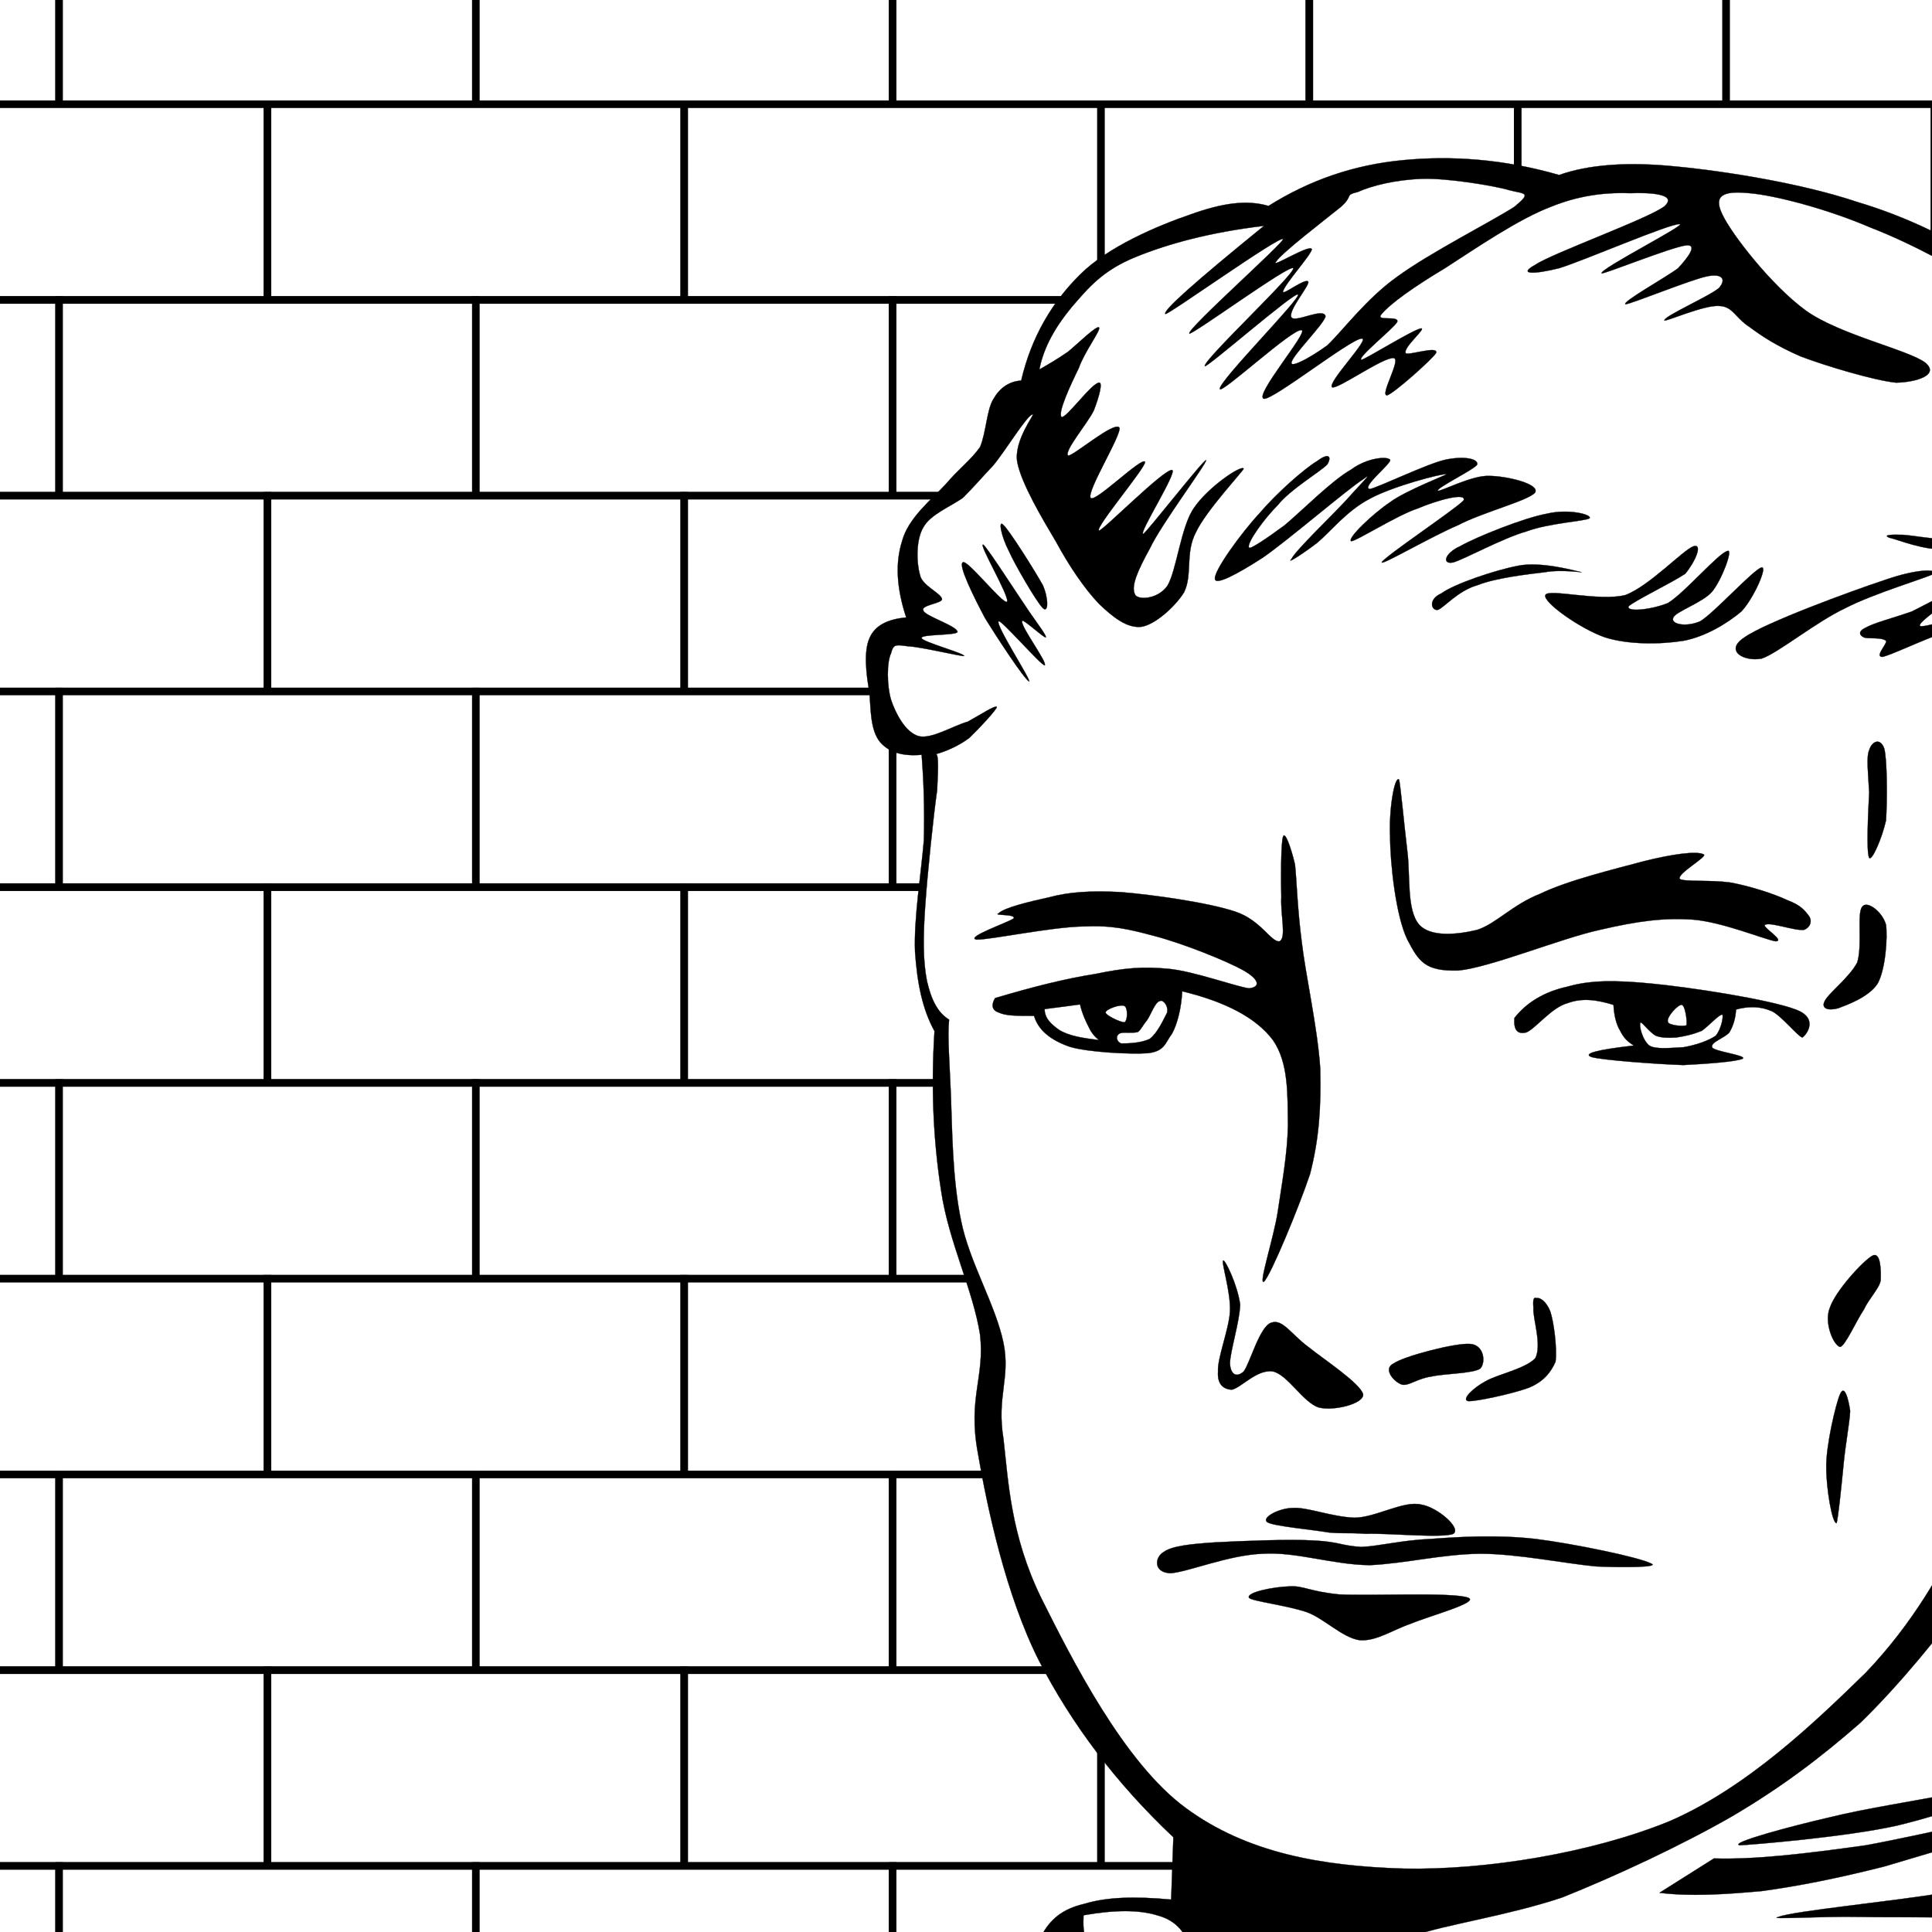 <?xml version="1.0"?><svg width="256" height="256" xmlns="http://www.w3.org/2000/svg" xmlns:xlink="http://www.w3.org/1999/xlink">
 <rect width="100%" height="100%" fill="#808080" stroke="none"/>
 <title>Bailey on Bricks</title>
 <defs>
  <symbol id="svg_75" viewBox="0 0 322.328 334.615" height="334.615" width="322.328">

   <g id="svg_2">
    <path fill-rule="evenodd" stroke="black" stroke-width="0.036" stroke-miterlimit="10" id="svg_74" d="m98.41,80.351c-2.511,0.228 -4.223,-0.343 -5.365,-1.712c-1.255,-1.599 -1.198,-4.337 -1.369,-6.678c-0.457,-2.568 -0.743,-5.593 0,-7.306c0.685,-1.712 2.34,-2.568 4.737,-2.796l0,0c-1.256,-3.995 -1.427,-7.362 -0.514,-10.33c0.799,-3.082 3.767,-5.537 5.593,-7.591c1.712,-2.112 3.196,-3.196 4.452,-5.022c0.799,-1.997 0.856,-5.022 1.712,-6.449c0.8,-1.484 1.998,-2.397 3.596,-2.511l0,0c1.313,-5.878 3.995,-10.559 7.591,-14.268c3.596,-3.767 10.102,-6.621 14.268,-8.105c4.11,-1.541 7.249,-1.997 10.045,-1.141l0,0c5.309,-3.481 11.016,-5.536 17.351,-6.164c6.165,-0.628 12.957,-0.171 20.146,1.998l0,0c3.711,-1.37 8.676,-1.827 15.124,-1.142c6.336,0.628 16.21,2.283 23.229,4.738c6.792,2.112 12.271,5.022 18.207,8.96c5.821,4.053 13.126,9.532 17.064,15.125c3.709,5.422 3.082,10.901 5.594,17.065c2.339,5.935 7.646,12.898 8.675,18.491c0.741,5.423 -1.997,8.333 -3.367,13.983c-1.371,5.65 -2.854,11.813 -4.451,19.348l0,0c2.054,0.741 3.937,2.111 5.021,3.88c1.142,1.712 1.883,3.082 1.998,6.735c-0.172,3.596 -1.655,9.246 -2.284,14.782c-0.685,5.364 -1.026,13.013 -1.655,17.407c-0.741,4.109 -1.77,5.707 -3.08,8.104c-1.655,2.169 -4.511,3.995 -6.165,6.164c-1.77,2.283 -1.825,4.908 -3.938,7.248c-2.341,2.055 -5.194,3.825 -9.188,5.308l0,0c-0.172,6.107 0,12.271 0.285,18.492c0.342,6.05 0.971,13.47 1.654,18.491c0.515,4.966 0.742,8.619 1.142,11.188l0,0c3.253,-2.511 5.936,-3.596 7.819,-2.797c1.769,0.741 2.967,2.91 3.366,6.963l0,0c3.025,0.514 4.396,1.883 4.737,3.652c0.229,1.883 -0.969,4.167 -3.367,7.305l0,0c1.142,-1.654 2.454,-2.11 4.795,-1.997c2.227,0.058 5.879,1.313 8.104,3.083c1.941,1.712 3.082,4.623 3.881,6.962c0.742,2.283 0.687,4.281 0.287,6.45l0,0c7.134,-0.115 13.469,0.514 19.633,2.511c6.163,1.94 11.585,5.137 16.492,8.675c4.738,3.367 8.505,7.134 11.758,11.529l0,0c1.484,12.613 -2.739,23.742 -12.898,33.844c-10.33,10.103 -25.911,18.492 -47.827,26.025l0,0c19.577,-12.441 29.964,-19.062 31.619,-20.717c1.428,-1.599 -22.145,12.499 -22.087,11.471c0.056,-1.198 23,-18.263 22.372,-18.205c-0.856,-0.058 -25.911,17.806 -27.167,17.921c-1.313,-0.115 19.862,-17.636 19.291,-18.207c-0.742,-0.742 -21.688,14.383 -23.229,14.325c-1.598,-0.342 15.467,-14.325 13.756,-15.124c-2.169,-0.856 -23.114,10.387 -25.227,10.616c-2.169,0.114 15.067,-9.132 13.183,-9.246c-2.111,-0.172 -25.111,10.329 -24.939,8.39c0.113,-2.227 25.738,-19.919 25.796,-20.946c-0.17,-1.198 -24.483,14.953 -25.796,14.554c-1.143,-0.627 20.432,-17.122 18.491,-17.122c-2.341,-0.057 -29.222,16.951 -31.334,17.351c-2.169,0.228 19.12,-13.926 18.721,-15.354c-0.8,-1.654 -18.833,7.249 -21.517,6.45c-2.511,-0.799 6.734,-9.987 6.163,-11.243c-0.913,-1.484 -5.192,0.912 -10.671,2.796c-5.594,1.77 -12.9,4.566 -22.374,8.162l0,0l0.285,4.451l0,0c6.906,-0.855 11.13,-0.399 12.899,1.142c1.655,1.54 0.799,4.166 -2.568,8.104l0,0c3.311,1.026 4.908,2.568 5.649,4.166c0.399,1.483 0.742,4.166 -2.282,5.649c-3.367,1.485 -9.988,2.798 -15.923,3.083c-5.936,0.057 -16.152,-0.799 -18.778,-2.568c-2.511,-1.998 -1.54,-4.681 3.367,-8.675l0,0c-3.081,-2.626 -4.451,-4.681 -4.735,-6.164c-0.287,-1.654 0.911,-2.455 3.367,-3.024c2.282,-0.629 5.821,-0.742 10.614,-0.571l0,0c-3.538,-1.426 -5.592,-3.482 -6.163,-6.164c-0.571,-2.74 0.114,-6.107 2.511,-10.102l0,0c-1.084,-1.428 -2.568,-2.055 -4.451,-1.655c-1.941,0.342 -3.025,1.483 -7.021,3.652c-4.279,2.111 -17.521,8.104 -17.921,8.961c-0.342,0.627 17.007,-5.422 15.695,-4.509c-1.77,1.027 -23.571,9.018 -24.655,10.103c-0.971,0.741 17.691,-5.479 18.777,-4.795c0.799,0.627 -13.014,7.191 -13.698,8.675c-0.913,1.143 11.529,-3.025 8.903,-0.799c-2.968,2.169 -23.171,12.498 -25.169,14.269c-1.997,1.484 15.182,-5.25 13.697,-3.938c-1.77,1.426 -20.889,9.987 -23.229,12.042c-2.34,1.712 11.7,-2.568 9.531,-1.142c-2.396,1.427 -14.04,8.275 -23.229,9.531c-9.417,0.913 -19.348,-2.454 -32.19,-3.082c-13.241,-0.57 -32.132,0.628 -44.802,-0.57c-12.671,-1.428 -24.313,-3.938 -29.621,-7.533c-5.422,-3.654 -7.534,-7.307 -1.712,-14.271c5.936,-7.247 25.283,-22.029 36.698,-28.022c11.072,-6.049 21.289,-4.223 30.192,-7.533c8.675,-3.48 15.81,-8.959 22.715,-12.898c6.906,-4.108 13.07,-7.533 18.721,-10.9l0,0c0,-4.396 0.57,-7.591 1.94,-10.045c1.141,-2.396 2.796,-3.824 5.65,-4.509c2.854,-0.913 6.506,-1.027 11.186,-0.571l0,0l0.285,-8.389l0,0c-7.419,-7.307 -13.127,-15.24 -17.35,-23.8c-4.28,-8.847 -6.678,-20.661 -7.876,-27.967c-1.313,-7.419 0.913,-10.159 0.285,-15.924c-0.913,-6.05 -4.052,-12.499 -5.022,-19.347c-1.027,-6.963 -1.313,-13.926 -0.856,-21.517l0,0c-1.542,-2.911 -2.227,-6.392 -2.511,-10.673c-0.171,-4.565 0.799,-10.615 1.141,-15.067c0.114,-4.453 -0.057,-8.277 -0.285,-11.473l0,0z"/>
    <path fill="white" fill-rule="evenodd" stroke="black" stroke-width="0.036" stroke-miterlimit="10" id="svg_73" d="m113.591,28.471c0.571,-3.082 2.169,-5.878 4.166,-8.39c2.169,-2.626 3.995,-4.965 8.333,-6.792c4.167,-1.769 9.589,-3.31 16.494,-4.167l0,0c-8.96,7.591 -13.126,11.472 -12.727,11.872c0.399,0.114 14.553,-10.445 15.181,-10.102c0.285,0.342 -12.271,11.984 -12.1,12.727c0.171,0.399 13.013,-9.417 13.412,-8.789c0.286,0.742 -11.586,12.328 -11.414,13.184c0.057,0.457 11.7,-10.16 12.042,-9.646c0.286,0.628 -10.273,11.7 -10.102,12.727c0.172,0.742 9.417,-8.219 10.559,-7.933c0.913,0.229 -6.278,8.96 -4.852,9.246c1.256,0.114 11.016,-7.933 12.556,-8.104c1.37,-0.229 -4.508,5.992 -3.767,6.563c0.742,0.286 6.621,-4.109 7.934,-3.938c1.027,0.114 -1.826,5.022 -0.855,5.022c0.855,-0.228 5.82,-4.851 6.334,-5.708c0.343,-1.083 -3.767,0.457 -3.937,0c-0.287,-0.799 2.738,-3.367 1.997,-3.31c-1.086,0.171 -7.249,4.223 -7.706,4.223c-0.57,-0.285 4.053,-4.109 4.623,-5.08c0.343,-0.97 -2.968,0 -1.997,-1.084c1.142,-1.427 4.224,-3.71 8.161,-6.164c3.823,-2.568 9.532,-6.677 13.813,-8.333c3.938,-1.656 7.534,-1.883 10.103,-1.77c2.566,-0.114 6.163,0.114 4.394,1.77c-2.055,1.655 -14.496,6.334 -16.665,7.876c-2.283,1.313 -0.229,1.313 3.081,0.457c3.082,-0.97 14.44,-6.107 15.581,-5.936c0.799,0.114 -10.272,5.993 -10.102,6.621c0.114,0.228 9.133,-3.596 10.958,-3.767c1.484,-0.115 0.172,1.655 -1.084,3.082c-1.598,1.256 -7.306,4.566 -6.792,4.852c0.685,0 8.39,-3.31 10.559,-3.767c1.94,-0.399 2.454,0.399 1.541,1.541c-1.026,1.028 -7.135,3.824 -7.077,4.395c0,0.286 5.137,-2.111 7.077,-1.939c1.77,0.056 2.054,1.598 3.938,2.853c1.54,1.198 3.425,2.511 6.563,3.938c3.14,1.255 9.531,3.253 12.328,3.539c2.569,-0.057 5.649,-1.028 3.768,-2.683c-2.112,-1.712 -11.073,-3.767 -15.411,-7.02c-4.509,-3.424 -9.646,-10.388 -10.786,-12.956c-1.256,-2.682 0.286,-3.196 3.539,-2.854c3.253,0.286 9.987,2.112 15.581,4.623c5.535,2.226 11.699,5.821 16.722,9.018c4.623,3.082 8.732,6.449 11.643,9.874c2.854,3.31 5.138,9.018 5.308,10.102c-0.17,0.799 -2.738,-3.31 -5.308,-4.395c-2.796,-1.027 -6.962,-2.34 -9.872,-1.77c-3.025,0.514 -7.363,3.824 -6.85,4.395c0.627,0.343 7.02,-2.511 10.159,-1.94c2.796,0.456 4.623,2.283 7.247,4.794c2.512,2.454 7.934,8.104 7.877,9.475c-0.286,0.97 -6.221,-2.397 -9.018,-2.626c-2.739,-0.171 -8.732,0.342 -7.648,1.313c0.913,0.799 9.702,1.826 13.185,3.709c3.367,1.883 7.02,6.506 6.563,7.248c-0.799,0.514 -7.761,-3.367 -10.729,-3.709c-3.14,-0.457 -7.477,0.627 -7.077,1.084c0.399,0.228 6.278,-0.229 9.703,1.084c3.31,1.141 9.245,5.764 10.1,6.392c0.515,0.286 -4.108,-2.511 -6.391,-3.082c-2.283,-0.457 -7.191,-0.457 -7.02,0c0,0.114 4.908,0.399 7.247,1.541c2.341,1.084 5.936,4.395 6.393,5.08c0.228,0.456 -3.595,-1.313 -5.08,-1.542c-1.826,-0.229 -5.479,-0.229 -4.794,0.229c0.514,0.342 6.734,0.913 8.334,1.94c1.54,0.913 1.311,2.682 0.855,3.31c-0.628,0.342 -2.968,-0.685 -4.167,-0.685c-1.312,-0.114 -3.366,0.115 -3.081,0.457c0.284,0.114 3.652,0.628 4.623,1.542c0.627,0.742 0.399,2.339 0.228,3.938c-0.228,1.655 -1.256,3.938 -1.084,5.536c0.172,1.199 1.54,1.427 1.712,2.854c-0.172,1.484 -1.997,4.565 -1.939,6.164c0.056,1.312 0.854,2.111 2.396,2.168l0,0l-1.542,4.623l0,0c-2.282,-0.399 -5.136,0.686 -8.561,3.254c-3.539,2.625 -11.529,10.615 -12.328,12.099c-0.913,1.198 4.224,-2.568 6.62,-4.224c2.169,-1.77 4.51,-4.565 6.792,-5.936c2.284,-1.655 5.137,-2.74 7.021,-2.625c1.655,0.057 2.682,3.196 3.081,3.938c0.172,0.457 -0.399,-0.058 -1.713,0.457c-1.482,0.57 -4.793,1.598 -6.848,3.31c-2.283,1.655 -4.852,3.767 -6.165,6.563c-1.54,2.625 -1.598,6.449 -1.939,9.246c-0.515,2.625 -0.515,5.708 -0.229,6.392c0.344,0.399 1.428,-3.195 2.169,-3.082c0.515,0.114 1.256,2.169 1.142,3.539c-0.228,1.027 -1.997,1.883 -2.682,3.481c-0.914,1.655 -2.512,4.223 -2.396,6.392c-0.058,1.94 0.684,3.767 2.225,5.479l0,0c-2.396,1.255 -4.166,3.025 -5.08,5.08c-1.083,2.055 -0.112,3.881 -0.855,7.248c-0.799,3.196 -2.055,7.134 -3.768,12.042l0,0c0.515,3.939 -0.799,8.847 -3.31,14.498c-2.682,5.648 -6.335,12.613 -12.499,19.348c-6.505,6.62 -15.238,15.409 -25.283,19.975c-10.158,4.338 -23.856,6.62 -34.301,6.393c-10.673,-0.342 -20.261,-2.111 -28.137,-8.162c-7.99,-6.105 -14.726,-20.09 -18.663,-28.307c-3.938,-8.447 -4.224,-15.639 -4.852,-21.346c-0.913,-5.823 0.913,-8.163 0,-12.957c-1.027,-5.193 -4.395,-10.844 -5.479,-16.494c-1.141,-5.765 -1.141,-12.442 -1.312,-16.952c-0.171,-4.508 -0.457,-7.875 -0.229,-10.101l0,0c-1.484,-0.971 -2.283,-2.626 -2.854,-5.194c-0.513,-2.739 -0.513,-5.821 -0.229,-10.101c0.286,-4.396 1.084,-12.329 1.542,-15.639c0.171,-3.424 0.171,-5.022 -0.229,-4.794l0,0c1.541,-0.457 3.082,-1.198 4.395,-2.226c1.256,-1.255 3.538,-3.824 3.538,-4.167c-0.284,-0.229 -2.054,1.027 -3.767,1.998c-1.826,0.514 -4.679,2.396 -6.334,1.94c-1.712,-0.514 -2.968,-3.082 -3.539,-4.851c-0.57,-1.998 -0.57,-5.137 0,-6.335c0.286,-1.198 0.571,-1.142 2.169,-0.913c1.599,0.057 6.792,1.37 7.249,1.313c0.114,-0.342 -5.308,-1.883 -5.479,-2.397c-0.286,-0.571 4.566,-0.342 4.624,-0.855c-0.058,-0.8 -4.167,-2.112 -4.395,-2.854c-0.457,-0.742 2.396,-0.97 2.396,-1.542c-0.057,-0.799 -2.625,-1.826 -2.853,-3.31c-0.457,-1.655 -0.514,-4.737 0.457,-6.392c0.913,-1.712 3.424,-2.74 5.079,-3.938c1.37,-1.427 2.397,-2.683 3.938,-4.396c1.599,-1.997 4.396,-6.848 5.079,-6.848c0.343,-0.114 -2.454,3.481 -1.997,6.393c0.514,2.853 3.139,7.476 5.022,10.786c1.655,3.196 3.653,6.278 5.536,8.333c1.77,1.769 3.596,3.31 5.479,3.082c1.712,-0.286 4.28,-2.626 5.479,-4.623c1.142,-2.397 0.114,-5.251 1.541,-8.105c1.313,-2.911 5.936,-8.047 6.164,-8.561c-0.285,-0.571 -4.623,2.511 -6.393,5.25c-1.712,2.455 -2.283,8.618 -3.481,10.559c-1.313,1.884 -3.938,1.884 -4.166,1.085c-0.514,-1.085 0.343,-3.139 1.94,-6.165c1.427,-3.196 7.362,-11.471 7.248,-11.871c-0.229,-0.229 -7.477,9.474 -8.104,9.93c-0.685,0 4.509,-8.446 3.71,-8.618c-1.142,-0.057 -8.903,8.162 -9.417,8.162c-0.628,-0.286 6.05,-8.504 5.936,-9.246c-0.343,-0.8 -6.507,5.593 -7.02,4.851c-0.57,-0.856 4.052,-8.562 3.709,-9.474c-0.685,-0.914 -6.05,3.938 -6.62,3.767c-0.571,-0.571 2.512,-4.338 3.311,-6.05c0.685,-1.827 1.198,-3.824 0.685,-3.767c-0.971,0.057 -4.28,4.908 -4.851,4.622c-0.515,-0.57 1.255,-4.508 2.226,-6.563c0.742,-2.227 2.853,-5.08 2.625,-5.479c-0.229,-0.399 -2.797,2.226 -3.995,3.253c-1.257,0.918 -2.571,1.717 -3.712,2.402l0,0z"/>
    <path fill="white" fill-rule="evenodd" stroke="black" stroke-width="0.036" stroke-miterlimit="10" id="svg_72" d="m152.515,6.555c-1.883,1.599 -7.762,6.278 -8.39,7.42c-0.742,0.914 4.395,-2.454 4.623,-1.712c0,0.685 -3.596,4.794 -3.71,5.708c-0.171,0.628 2.968,-1.941 3.253,-1.313c0.172,0.514 -2.682,3.938 -2.169,4.794c0.515,0.743 4.11,-1.369 4.395,-0.171c-0.113,1.027 -4.508,5.479 -4.395,6.335c0.058,0.514 2.112,-0.514 4.623,-2.397c2.112,-2.111 4.966,-6.221 9.018,-9.245c4.166,-3.196 12.441,-7.591 15.125,-9.418c2.341,-1.997 1.255,-1.712 -0.627,-2.226c-1.999,-0.627 -8.105,-1.655 -11.245,-1.541c-3.424,0.114 -6.506,0.914 -8.332,1.77c-1.77,0.455 -0.514,0.455 -2.169,1.996l0,0z"/>
    <path fill-rule="evenodd" stroke="black" stroke-width="0.036" stroke-miterlimit="10" id="svg_71" d="m114.048,57.521c-1.027,-1.94 -4.338,-7.419 -5.08,-8.104c-0.741,-0.856 -0.285,1.541 0.686,3.482c0.742,1.769 3.596,6.906 4.395,7.705c0.741,0.741 0.741,-1.313 -0.001,-3.083l0,0z"/>
    <path fill-rule="evenodd" stroke="black" stroke-width="0.036" stroke-miterlimit="10" id="svg_70" d="m112.278,61.06c-1.427,-2.169 -5.536,-8.846 -5.936,-9.018c-0.628,-0.114 3.481,7.077 3.082,7.705c-0.57,0.342 -5.193,-5.821 -5.708,-5.308c-0.628,0.342 1.428,4.68 2.854,7.476c1.54,2.626 5.136,8.333 5.707,8.562c0.285,-0.171 -4.395,-7.648 -3.938,-8.105c0.229,-0.342 5.365,5.822 5.936,5.936c0.457,-0.286 -3.081,-5.193 -2.91,-5.936c-0.058,-0.57 2.797,2.283 3.082,2.169c0,-0.342 -0.799,-1.426 -2.169,-3.481l0,0z"/>
    <path fill-rule="evenodd" stroke="black" stroke-width="0.036" stroke-miterlimit="10" id="svg_69" d="m149.434,40.799c-1.656,1.027 -5.251,4.337 -7.478,7.078c-2.282,2.567 -5.878,7.705 -5.707,8.789c0.057,0.913 2.854,-0.628 6.164,-2.854c3.253,-2.34 11.015,-9.302 12.955,-10.559c1.599,-1.312 -0.685,1.027 -2.226,2.854c-1.599,1.826 -6.506,6.734 -7.021,7.875c-0.741,0.799 1.599,-0.799 3.312,-2.168c1.711,-1.484 3.823,-4.338 6.791,-5.936c2.854,-1.655 9.303,-3.425 9.874,-3.31c0.399,-0.057 -5.309,2.226 -7.248,3.767c-2.227,1.542 -5.594,4.908 -5.022,5.251c0.57,0.057 5.992,-3.539 8.561,-4.395c2.568,-1.142 6.393,-2.227 5.936,-1.084c-1.085,1.198 -10.33,7.647 -10.559,8.333c-0.058,0.457 6.393,-3.481 9.873,-5.022c3.254,-1.77 9.133,-3.31 9.932,-4.395c0.57,-1.199 -3.824,-2.226 -5.936,-2.226c-2.227,-0.115 -6.335,2.168 -6.62,1.997c-0.286,-0.342 4.793,-2.911 5.079,-3.539c0.113,-0.856 -1.941,-1.142 -4.167,-0.628c-2.397,0.571 -8.561,3.71 -9.702,3.938c-1.198,-0.171 2.91,-3.538 2.626,-3.938c-0.343,-0.514 -2.968,-0.285 -5.022,1.313c-2.455,1.427 -6.336,5.536 -8.562,7.477c-2.283,1.77 -4.566,3.367 -4.623,3.025c-0.343,-0.571 1.998,-3.938 3.71,-5.707c1.598,-2.112 5.422,-4.452 6.392,-5.479c0.57,-0.97 0.285,-1.713 -1.312,-0.457l0,0z"/>
    <path fill-rule="evenodd" stroke="black" stroke-width="0.036" stroke-miterlimit="10" id="svg_68" d="m167.868,52.27c2.111,-1.255 8.218,-3.823 11.243,-4.394c2.738,-0.685 5.82,0.114 5.479,0.627c-0.629,0.4 -5.194,0.628 -8.162,1.77c-3.081,0.914 -8.046,3.767 -9.416,4.167c-1.485,0.341 -1.199,-1.199 0.856,-2.17l0,0z"/>
    <path fill-rule="evenodd" stroke="black" stroke-width="0.036" stroke-miterlimit="10" id="svg_67" d="m165.471,58.605c1.655,-1.255 6.791,-3.082 9.873,-3.709c3.025,-0.628 7.363,0.685 8.162,0.856c0.57,0.114 -2.511,-0.399 -4.623,0c-2.341,0.286 -6.507,0.799 -8.789,1.769c-2.513,0.742 -4.28,3.025 -5.079,3.311c-0.799,0.171 -1.37,-1.371 0.456,-2.227l0,0z"/>
    <path fill-rule="evenodd" stroke="black" stroke-width="0.036" stroke-miterlimit="10" id="svg_66" d="m178.883,58.834c0.343,-0.913 7.021,0.913 10.33,0c3.082,-1.199 7.477,-6.107 8.789,-6.564c1.256,-0.399 0.172,2.169 -1.084,3.71c-1.712,1.198 -6.792,3.767 -7.306,4.395c-0.285,0.742 2.74,0.513 5.08,-0.457c2.169,-1.37 6.563,-6.792 7.705,-7.02c0.741,-0.286 -0.743,3.88 -1.999,5.478c-1.198,1.484 -4.851,2.74 -5.022,3.539c-0.342,0.8 1.542,1.313 3.482,0.457c1.827,-1.141 6.962,-7.077 7.933,-7.248c0.799,-0.171 -1.026,4.166 -2.626,5.936c-1.768,1.541 -4.565,3.367 -7.476,3.938c-3.083,0.513 -7.191,0.513 -10.103,-0.457c-3.194,-1.142 -8.103,-4.794 -7.703,-5.707l0,0z"/>
    <path fill-rule="evenodd" stroke="black" stroke-width="0.036" stroke-miterlimit="10" id="svg_65" d="m204.564,64.542c2.569,-1.941 13.869,-6.278 18.035,-7.705c4.167,-1.541 6.964,-1.541 6.393,-0.856c-1.026,0.571 -7.703,2.625 -11.414,4.623c-3.823,1.883 -8.675,6.049 -10.787,6.791c-2.339,0.457 -4.851,-1.084 -2.227,-2.853l0,0z"/>
    <path fill-rule="evenodd" stroke="black" stroke-width="0.036" stroke-miterlimit="10" id="svg_64" d="m220.203,63.229c1.198,-0.685 3.253,-1.198 5.937,-2.168c2.453,-1.255 8.162,-4.566 8.562,-4.224c0.112,0.229 -8.105,5.593 -7.479,6.164c0.571,0.457 10.331,-3.139 10.788,-2.853c0.113,0.228 -6.05,2.853 -8.789,4.166c-2.74,1.084 -5.823,2.626 -6.85,2.854c-1.083,0 0.685,-1.827 0.457,-2.169c-0.571,-0.514 -2.341,-0.229 -2.854,-0.457c-0.571,-0.286 -0.798,-0.799 0.228,-1.313l0,0z"/>
    <path fill-rule="evenodd" stroke="black" stroke-width="0.036" stroke-miterlimit="10" id="svg_63" d="m223.286,51.129c1.083,0.228 4.451,1.77 7.476,1.541c2.797,-0.457 8.732,-3.083 9.018,-3.253c0,-0.229 -5.649,1.598 -8.161,1.94c-2.74,0 -5.079,-0.514 -6.563,-0.627c-1.486,-0.058 -2.741,0 -1.77,0.399l0,0z"/>
    <path fill-rule="evenodd" stroke="black" stroke-width="0.036" stroke-miterlimit="10" id="svg_62" d="m232.075,68.308c1.54,-1.313 9.815,-5.136 11.415,-5.308c1.026,-0.342 -4.11,3.253 -3.539,3.767c0.741,0.343 6.906,-1.655 7.705,-1.141c0.457,0.457 -2.111,2.739 -4.166,3.995c-2.169,1.027 -6.508,2.796 -7.934,2.853c-1.427,0 -0.172,-1.826 -0.628,-2.396c-0.741,-0.685 -4.338,-0.685 -2.853,-1.77l0,0z"/>
    <path fill-rule="evenodd" stroke="black" stroke-width="0.036" stroke-miterlimit="10" id="svg_61" d="m235.784,78.182c2.397,-1.255 11.358,-5.593 12.1,-4.623c0.457,0.913 -8.332,8.561 -8.332,9.702c-0.115,0.628 8.39,-4.966 8.562,-4.223c-0.058,0.97 -8.505,8.675 -7.706,9.703c0.799,0.913 12.1,-5.765 12.557,-4.395c0,1.255 -10.045,9.759 -11.016,11.871c-0.799,1.883 5.936,-1.484 5.708,-0.229c-0.686,1.199 -7.363,6.85 -8.562,7.477c-1.256,0.4 1.827,-3.481 1.77,-4.395c-0.172,-1.141 -3.025,0.114 -2.396,-1.312c0.513,-1.542 5.649,-5.936 5.478,-7.021c-0.455,-1.256 -7.135,1.084 -7.477,0.171c-0.342,-1.141 4.853,-5.307 5.022,-6.107c-0.228,-0.855 -5.649,2.227 -5.479,1.084c0.115,-1.427 7.249,-7.875 6.85,-8.789c-0.627,-0.913 -8.56,3.254 -9.702,3.482c-1.2,0.001 0.112,-1.312 2.623,-2.396l0,0z"/>
    <path fill-rule="evenodd" stroke="black" stroke-width="0.036" stroke-miterlimit="10" id="svg_60" d="m220.66,79.723c-0.399,0.913 -0.114,3.252 0,5.707c-0.114,2.397 -0.399,8.047 0,8.789c0.342,0.514 1.655,-2.625 2.169,-5.022c0.17,-2.567 0.17,-8.218 -0.229,-9.702c-0.512,-1.484 -1.598,-0.971 -1.94,0.228l0,0z"/>
    <path fill-rule="evenodd" stroke="black" stroke-width="0.036" stroke-miterlimit="10" id="svg_59" d="m219.747,100.84c-0.685,0.856 0.057,5.193 -0.628,7.476c-1.027,2.055 -3.767,4.167 -4.223,5.251c-0.457,1.027 0.569,1.255 1.77,0.914c1.141,-0.457 3.937,-1.484 5.078,-3.31c1.027,-1.884 1.313,-6.278 1.085,-7.933c-0.457,-1.77 -2.511,-3.368 -3.082,-2.398l0,0z"/>
    <path fill-rule="evenodd" stroke="black" stroke-width="0.036" stroke-miterlimit="10" id="svg_58" d="m210.102,99.926c-1.825,-0.913 -5.193,-1.997 -7.477,-2.396c-2.511,-0.343 -5.821,-0.058 -6.393,-0.457c-0.457,-0.685 3.654,-3.025 3.083,-3.31c-0.914,-0.514 -4.224,0 -7.706,0.913c-3.652,1.028 -9.815,2.568 -13.412,4.395c-3.595,1.484 -5.706,4.052 -8.104,4.851c-2.683,0.685 -6.05,0.971 -7.478,-0.684c-1.655,-1.941 -1.141,-6.621 -1.54,-9.874c-0.399,-3.424 -0.914,-9.303 -1.085,-9.703c-0.57,-0.399 -1.313,3.995 -1.141,7.705c0,3.538 0.741,10.729 2.226,13.869c1.482,2.968 2.283,4.281 6.563,4.166c4.11,-0.399 13.07,-4.28 18.265,-5.479c4.965,-1.198 8.274,-1.655 12.099,-1.369c3.767,0.342 8.904,2.568 10.559,2.911c1.426,0 -1.939,-2.055 -1.313,-2.226c0.685,-0.399 3.824,0.856 5.022,0.684c0.799,-0.342 1.028,-1.141 0.685,-1.769c-0.57,-0.8 -1.084,-1.542 -2.853,-2.227l0,0z"/>
    <path fill-rule="evenodd" stroke="black" stroke-width="0.036" stroke-miterlimit="10" id="svg_57" d="m174.888,115.793c1.54,-2.054 3.824,-3.538 6.849,-4.223c2.854,-0.856 5.993,-0.914 10.959,-0.399c5.021,0.513 15.01,2.111 18.491,3.481c3.081,1.199 1.312,3.482 0.856,3.767c-0.571,-0.114 -2.684,-2.911 -3.938,-3.538c-1.483,-0.685 -3.025,-0.685 -4.623,-0.229l0,0c-0.058,1.142 -0.343,2.169 -0.856,3.082c-0.685,0.8 -2.454,1.313 -2.227,1.998c0.172,0.57 4.566,1.084 3.938,1.541c-0.799,0.4 -4.45,0.685 -7.647,0.856c-3.482,-0.115 -10.672,-0.685 -11.872,-1.084c-1.141,-0.457 0.687,-0.971 5.479,-1.542l0,0c-0.799,-0.514 -1.313,-1.027 -1.769,-1.997c-0.514,-0.856 -0.799,-2.169 -0.855,-3.482l0,0c-2.169,-0.685 -3.996,-0.97 -5.937,-0.228c-2.054,0.571 -4.108,3.424 -5.309,3.938c-1.14,0.285 -1.655,-0.286 -1.539,-1.941l0,0z"/>
    <path fill="white" fill-rule="evenodd" stroke="black" stroke-width="0.036" stroke-miterlimit="10" id="svg_56" d="m191.152,116.421c-0.228,0.285 0.229,2.34 1.143,3.082c0.856,0.571 2.911,0.286 4.395,0.229c1.54,-0.286 3.082,-0.799 4.166,-1.541c0.741,-0.913 1.028,-2.683 0.856,-2.854c-0.399,-0.057 -1.713,1.484 -2.626,2.169c-1.198,0.513 -2.225,0.742 -3.311,0.913c-1.083,0.058 -1.882,0.058 -2.624,-0.228c-0.856,-0.458 -1.883,-1.999 -1.999,-1.77l0,0z"/>
    <path fill="white" fill-rule="evenodd" stroke="black" stroke-width="0.036" stroke-miterlimit="10" id="svg_55" d="m196.462,114.023c-0.457,-0.057 -1.999,1.655 -1.77,2.283c0,0.457 2.054,0.685 2.396,0.457c0.115,-0.513 -0.17,-2.74 -0.626,-2.74l0,0z"/>
    <path fill-rule="evenodd" stroke="black" stroke-width="0.036" stroke-miterlimit="10" id="svg_54" d="m107.884,113.111c4.966,-1.541 9.132,-2.626 12.956,-3.253c3.709,-0.799 6.049,-1.027 9.474,-0.685c3.253,0.343 8.675,2.397 10.33,2.625c1.541,-0.171 1.313,-1.199 -0.685,-2.397c-2.227,-1.313 -7.876,-3.652 -11.415,-4.623c-3.481,-0.97 -5.536,-1.484 -9.246,-1.313c-4.108,0.057 -12.156,1.827 -13.812,1.77c-1.541,-0.285 4.167,-2.34 4.794,-2.854c0.343,-0.627 -2.796,-0.343 -1.94,-0.685c0.686,-0.742 3.824,-1.541 6.563,-2.169c2.454,-0.684 5.251,-0.913 9.246,-0.684c3.938,0.342 11.13,1.369 14.726,2.625c3.31,1.142 4.622,4.166 5.707,3.995c0.913,-0.457 0.113,-3.539 0.229,-5.936c-0.058,-2.511 -0.058,-7.362 0.228,-8.161c0.229,-0.742 0.971,1.255 1.541,3.767c0.229,2.283 0.286,5.65 0.856,10.331c0.514,4.623 2.055,11.643 2.397,17.122c0.113,5.137 -0.115,9.36 -1.313,14.211c-1.483,4.623 -5.079,13.641 -5.936,14.496c-0.799,0.571 1.256,-5.878 1.77,-9.417c0.514,-3.652 1.256,-7.818 1.313,-11.643c-0.057,-4.052 0.114,-8.39 -1.94,-11.471c-2.226,-3.083 -6.277,-5.194 -11.7,-6.564l0,0c-0.114,2.283 -0.627,4.395 -1.313,5.708c-0.913,1.256 -0.913,2.34 -3.082,2.625c-2.283,0.171 -7.705,-0.114 -10.102,-0.856c-2.511,-0.913 -4.053,-2.226 -4.623,-4.167l0,0c-2.34,0 -3.652,0 -4.566,-0.457c-0.971,-0.343 -0.913,-1.141 -0.457,-1.94l0,0z"/>
    <path fill="white" fill-rule="evenodd" stroke="black" stroke-width="0.036" stroke-miterlimit="10" id="svg_53" d="m114.275,114.594l4.566,-0.628l0,0c0.285,1.255 0.742,2.284 1.142,3.083c0.342,0.799 0.856,1.369 1.313,1.712l0,0c-2.34,-0.286 -3.824,-0.571 -5.079,-1.313c-1.085,-0.799 -1.942,-1.597 -1.942,-2.854l0,0z"/>
    <path fill="white" fill-rule="evenodd" stroke="black" stroke-width="0.036" stroke-miterlimit="10" id="svg_52" d="m123.921,117.905c0.343,-0.286 1.655,0 2.397,-0.229c0.457,-0.399 0.628,-0.913 1.142,-1.541c0.514,-0.742 1.084,-2.568 1.712,-2.625c0.342,-0.229 1.085,0.57 0.913,1.541c-0.456,0.914 -1.198,2.682 -2.226,3.539c-1.198,0.628 -3.024,0.628 -3.71,0.628c-0.684,-0.286 -0.684,-1.085 -0.228,-1.313l0,0z"/>
    <path fill="white" fill-rule="evenodd" stroke="black" stroke-width="0.036" stroke-miterlimit="10" id="svg_51" d="m124.606,114.195c-0.515,-0.342 -2.512,0.457 -2.454,0.856c-0.058,0.343 1.939,1.37 2.454,1.313c0.4,-0.343 0.4,-1.884 0,-2.169l0,0z"/>
    <path fill-rule="evenodd" stroke="black" stroke-width="0.036" stroke-miterlimit="10" id="svg_50" d="m137.333,148.438c-0.342,0.115 0.971,4.167 0.856,6.85c-0.113,2.396 -1.655,6.334 -1.541,8.104c-0.114,1.655 0.628,2.397 1.77,2.454c1.198,-0.228 3.253,-2.796 5.308,-2.454c1.884,0.399 3.938,4.224 5.936,4.852c1.94,0.514 5.822,-0.514 5.707,-1.77c-0.342,-1.485 -5.193,-4.795 -7.077,-6.393c-2.225,-1.712 -3.31,-3.824 -4.794,-3.254c-1.483,0.514 -2.739,5.479 -3.538,6.564c-0.971,0.913 -1.712,0.342 -1.77,-1.084c0,-1.542 1.256,-5.65 1.313,-7.933c-0.344,-2.625 -1.884,-5.936 -2.17,-5.936l0,0z"/>
    <path fill-rule="evenodd" stroke="black" stroke-width="0.036" stroke-miterlimit="10" id="svg_49" d="m159.307,162.308c1.313,-0.97 7.99,-2.797 9.874,-2.625c1.77,0.114 2.055,2.454 1.313,3.31c-0.855,0.685 -4.794,0.685 -6.335,1.084c-1.712,0.228 -2.968,1.312 -3.768,1.083c-0.97,-0.284 -2.568,-2.11 -1.084,-2.852l0,0z"/>
    <path fill-rule="evenodd" stroke="black" stroke-width="0.036" stroke-miterlimit="10" id="svg_48" d="m177.341,154.831c-0.112,1.37 1.143,5.022 0.229,6.792c-1.313,1.427 -4.909,2.169 -6.393,3.082c-1.484,0.799 -3.253,2.511 -2.227,2.683c0.971,0.058 5.594,-0.971 7.706,-1.77c1.939,-0.799 2.91,-2.055 3.537,-3.539c0.229,-1.769 -0.228,-5.422 -0.684,-6.791c-0.515,-1.371 -1.37,-1.884 -1.713,-1.77c-0.34,-0.114 -0.567,-0.114 -0.455,1.313l0,0z"/>
    <path fill-rule="evenodd" stroke="black" stroke-width="0.036" stroke-miterlimit="10" id="svg_47" d="m221.06,147.811c-1.198,0.685 -4.795,4.794 -5.479,7.02c-0.799,1.997 0.515,5.08 1.313,5.251c0.627,0 2.169,-3.653 3.082,-5.022c0.685,-1.542 1.997,-2.854 2.168,-3.938c0.056,-1.371 0,-3.939 -1.084,-3.311l0,0z"/>
    <path fill-rule="evenodd" stroke="black" stroke-width="0.036" stroke-miterlimit="10" id="svg_46" d="m216.894,166.475c-0.515,1.198 -1.827,6.906 -1.77,9.875c0,2.796 0.741,7.419 1.313,7.477c0.172,-0.172 0.685,-5.365 0.913,-7.876c0.229,-2.626 0.799,-5.708 0.856,-7.249c-0.229,-1.656 -0.741,-3.655 -1.312,-2.227l0,0z"/>
    <path fill-rule="evenodd" stroke="black" stroke-width="0.036" stroke-miterlimit="10" id="svg_45" d="m129.629,187.707c1.027,-0.801 3.367,-1.086 6.792,-1.313c3.195,-0.172 9.588,-0.457 12.784,-0.229c3.082,0.172 3.31,0.687 5.935,0.856c2.397,-0.115 5.194,-0.914 9.019,-1.084c3.652,-0.287 8.561,-0.571 13.412,0c4.851,0.627 13.354,2.453 14.953,3.311c1.198,0.514 -3.368,0.569 -7.077,0.398c-3.71,-0.342 -10.159,-1.712 -14.953,-1.712c-4.966,0.058 -9.645,1.313 -14.269,1.54c-4.794,-0.057 -9.475,-1.824 -13.812,-1.54c-4.452,0.172 -9.759,2.511 -11.929,2.626c-2.225,-0.115 -1.997,-2.17 -0.855,-2.853l0,0z"/>
    <path fill-rule="evenodd" stroke="black" stroke-width="0.036" stroke-miterlimit="10" id="svg_44" d="m143.041,183.71c0.799,0.514 5.707,0.971 7.933,1.37c1.998,0.171 2.055,0 4.794,0.171c2.684,-0.113 9.874,0.629 11.244,0c1.084,-0.742 -2.055,-3.596 -4.166,-3.938c-2.284,-0.571 -5.879,1.77 -8.618,1.77c-2.911,-0.114 -6.05,-1.428 -7.877,-1.313c-1.883,0.001 -4.224,1.369 -3.31,1.94l0,0z"/>
    <path fill-rule="evenodd" stroke="black" stroke-width="0.036" stroke-miterlimit="10" id="svg_43" d="m145.895,192.33c1.77,-0.115 2.511,0.684 6.393,1.084c3.995,0.227 14.839,-0.342 16.664,0.457c1.428,0.627 -5.079,2.453 -7.419,3.481c-2.397,0.854 -4.451,2.396 -6.62,2.225c-2.226,-0.343 -4.566,-2.911 -6.792,-3.767c-2.511,-0.914 -7.134,-1.483 -7.477,-1.939c-0.4,-0.743 3.196,-1.486 5.251,-1.541l0,0z"/>
    <path fill="white" fill-rule="evenodd" stroke="black" stroke-width="0.036" stroke-miterlimit="10" id="svg_42" d="m250.51,116.25c0.228,1.198 2.511,2.511 3.537,3.938c1.086,1.541 2.912,3.596 2.855,4.395c-0.457,0.228 -3.025,-0.286 -4.396,-1.313c-1.313,-0.914 -2.796,-4.052 -3.538,-3.938c-0.971,0 -2.226,2.625 -1.77,3.709c0.343,0.914 3.367,0.115 4.224,1.77c0.685,1.542 -0.799,6.164 0.171,7.02c0.799,0.571 3.14,-3.082 4.622,-3.024c1.143,-0.057 2.169,3.368 3.083,3.024c0.913,-0.399 1.141,-2.454 1.997,-5.708c0.799,-3.767 1.827,-11.756 1.997,-14.724c-0.228,-2.968 -2.225,-3.767 -2.682,-2.169c-0.399,1.542 0.115,9.759 0,11.871c-0.399,1.998 -1.484,2.055 -1.939,0.4c-0.515,-1.712 -0.687,-8.732 -1.143,-10.501c-0.685,-1.883 -1.483,-1.084 -2.396,-0.685c-1.028,0.229 -2.568,1.541 -3.311,2.625c-0.912,0.97 -1.654,1.997 -1.311,3.31l0,0z"/>
    <path fill="white" fill-rule="evenodd" stroke="black" stroke-width="0.036" stroke-miterlimit="10" id="svg_41" d="m248.341,142.617c-1.026,-0.514 -1.541,-2.34 -1.77,-1.77c-0.285,0.457 0.229,3.025 0,4.623c-0.457,1.484 -0.914,2.226 -1.998,3.995c-1.313,1.77 -4.394,4.11 -4.85,5.936c-0.629,1.541 0.627,2.625 1.768,3.253c0.971,0.342 3.025,0.57 4.623,-0.628c1.2,-1.427 2.227,-5.536 3.938,-7.248c1.655,-1.826 4.737,-2.568 6.393,-3.539c1.483,-1.142 2.512,-1.37 3.081,-3.31c0.457,-2.226 0.457,-7.934 0,-9.189c-0.685,-1.255 -2.739,0.115 -3.538,1.484c-1.027,1.256 -1.085,4.566 -1.712,5.993c-0.514,1.027 -1.256,1.027 -1.997,1.084c-1.028,-0.113 -3.083,-0.342 -3.938,-0.684l0,0z"/>
    <path fill="white" fill-rule="evenodd" stroke="black" stroke-width="0.036" stroke-miterlimit="10" id="svg_40" d="m239.552,172.695c-1.885,0.571 -3.141,2.169 -3.768,4.166c-0.684,2.169 0.058,5.251 -0.228,8.333c-0.571,2.739 -0.057,4.794 -2.625,9.018c-2.798,4.28 -8.447,11.472 -13.412,16.494c-5.194,4.736 -10.103,8.617 -16.495,12.557c-6.563,3.937 -15.124,8.103 -21.974,10.958c-7.02,2.453 -15.295,3.709 -18.892,5.079c-3.708,1.369 -4.165,3.48 -2.226,3.71c2.056,0.057 12.328,-3.597 13.641,-2.626c0.799,0.971 -6.904,6.106 -7.247,8.332c-0.172,1.941 1.655,3.025 5.707,4.167c3.709,1.027 15.809,3.024 17.179,2.91c1.141,-0.228 -10.159,-3.824 -9.019,-3.994c1.313,-0.286 11.073,2.055 16.038,2.626c4.795,0.399 12.499,0.399 11.872,0c-1.028,-0.629 -16.723,-2.74 -17.352,-3.255c-0.684,-0.799 8.105,-0.513 12.956,-0.685c4.795,-0.284 14.555,-0.229 15.182,-0.684c0.342,-0.743 -12.499,-2.284 -12.556,-2.626c0.114,-0.399 11.699,1.084 12.556,0.685c0.457,-0.627 -4.965,-2.911 -8.789,-3.311c-3.882,-0.456 -9.246,0.115 -14.097,0.856c-5.08,0.627 -12.271,2.854 -15.409,2.683c-3.312,-0.571 -4.11,-4.166 -3.711,-4.623c0.344,-0.399 1.884,2.226 5.708,1.94c3.652,-0.571 10.901,-3.652 16.266,-4.396c5.194,-0.799 10.616,-0.569 15.182,0.229c4.509,0.799 8.16,4.166 11.872,4.851c3.423,0.514 9.416,-0.285 9.416,-0.856c0,-0.912 -10.103,-2.454 -9.416,-3.081c0.342,-0.799 10.443,0 12.498,-0.686c2.055,-1.026 2.796,-3.081 -0.229,-3.938c-3.253,-0.856 -13.869,-0.571 -18.662,-0.686c-5.08,-0.113 -12.271,0.399 -10.56,0c1.883,-0.799 14.953,-2.112 21.346,-3.253c5.936,-1.141 11.13,-2.169 15.581,-3.31c4.451,-1.483 10.329,-3.025 11.472,-4.395c0.97,-1.199 -0.799,-2.511 -5.536,-3.312l0,0c0.799,-3.195 0.285,-5.022 -1.085,-5.706c-1.426,-0.627 -3.48,0.398 -7.704,1.77c-4.623,1.256 -12.386,4.336 -18.892,5.936c-6.677,1.541 -18.834,2.568 -20.204,2.624c-1.37,-0.343 6.85,-2.624 11.643,-3.767c4.566,-1.198 11.53,-2.282 16.038,-3.253c4.338,-1.084 7.934,-2.112 10.559,-3.083l0,0c-1.027,-7.189 -1.77,-13.354 -2.226,-19.118c-0.571,-5.879 -0.627,-10.786 -0.627,-14.952c-0.056,-4.163 -0.056,-7.759 0.229,-10.328l0,0z"/>
    <path fill-rule="evenodd" stroke="black" stroke-width="0.036" stroke-miterlimit="10" id="svg_39" d="m193.606,233.592l7.021,-4.623l0,0c5.308,0.172 11.757,-0.627 19.575,-1.77c7.82,-1.483 23.343,-5.364 27.224,-5.935c3.539,-0.514 -1.141,1.027 -5.25,2.625c-4.224,1.484 -13.754,4.338 -19.577,6.164c-6.049,1.599 -11.014,2.625 -15.809,3.311c-4.85,0.458 -9.245,0.742 -13.184,0.228l0,0z"/>
    <path fill="white" fill-rule="evenodd" stroke="black" stroke-width="0.036" stroke-miterlimit="10" id="svg_38" d="m132.938,240.841c-0.57,-2.112 -1.883,-3.597 -4.166,-4.224c-2.34,-0.742 -5.422,-0.742 -9.475,0l0,0c-0.057,1.256 -0.057,2.511 0.457,3.539c0.286,1.026 1.085,2.055 1.94,2.854l0,0c1.598,-1.313 3.082,-2.398 5.08,-2.626c1.828,-0.285 3.882,-0.342 6.164,0.457l0,0z"/>
    <path fill="white" fill-rule="evenodd" stroke="black" stroke-width="0.036" stroke-miterlimit="10" id="svg_37" d="m123.692,243.695c0.743,-0.4 1.542,-0.628 2.854,-0.914c1.198,-0.399 2.967,-0.969 4.395,-0.627c1.256,0.228 2.283,1.026 3.082,2.396l0,0c-2.055,-0.627 -3.824,-0.855 -5.08,-0.456c-1.427,0.342 -1.94,1.884 -2.854,2.453c-1.027,0.399 -2.625,0.399 -3.024,0c-0.342,-0.456 -0.285,-1.482 0.627,-2.852l0,0z"/>
    <path fill="white" fill-rule="evenodd" stroke="black" stroke-width="0.036" stroke-miterlimit="10" id="svg_36" d="m125.463,247.861c0.171,-0.971 1.997,-1.483 3.709,-1.541c1.598,0.115 5.707,1.142 6.164,1.77c0.229,0.343 -2.91,0.113 -4.167,0.627c-1.369,0.457 -2.625,2.227 -3.538,2.227c-1.084,-0.286 -2.397,-2.342 -2.168,-3.083l0,0z"/>
    <path fill="white" fill-rule="evenodd" stroke="black" stroke-width="0.036" stroke-miterlimit="10" id="svg_35" d="m130.085,251.799c0.285,-0.343 1.084,-0.629 2.169,-0.629c1.142,-0.342 4.224,-0.569 4.851,-0.456c0.399,0.229 -0.855,0.742 -1.769,1.542c-1.084,0.456 -2.91,1.997 -3.938,2.169c-1.199,-0.058 -1.94,-0.801 -2.227,-1.313c-0.228,-0.571 0.229,-1.085 0.914,-1.313l0,0z"/>
    <path fill="white" fill-rule="evenodd" stroke="black" stroke-width="0.036" stroke-miterlimit="10" id="svg_34" d="m132.254,255.336c0.571,-0.569 1.826,-1.313 3.311,-1.54c1.313,-0.514 4.908,-1.028 4.851,-0.685c-0.171,0.171 -4.223,1.713 -5.536,2.454c-1.426,0.627 -2.225,1.426 -2.625,1.541c-0.571,-0.17 -0.571,-1.198 -0.001,-1.77l0,0z"/>
    <path fill="white" fill-rule="evenodd" stroke="black" stroke-width="0.036" stroke-miterlimit="10" id="svg_33" d="m134.023,258.647c-0.286,-0.685 0.456,-1.141 1.769,-1.369c1.257,-0.399 5.137,-1.198 5.936,-0.855c0.571,0.114 -0.97,1.37 -1.769,2.225c-0.971,0.743 -1.998,2.568 -3.082,2.626c-1.142,-0.116 -2.683,-1.941 -2.854,-2.627l0,0z"/>
    <path fill="white" fill-rule="evenodd" stroke="black" stroke-width="0.036" stroke-miterlimit="10" id="svg_32" d="m139.73,261.273c0.57,-0.799 2.911,-1.598 4.166,-1.541c1.027,-0.057 1.541,1.256 2.454,1.77c0.856,0.399 2.397,0.685 2.626,1.313c0,0.513 -1.256,1.598 -1.998,2.167c-0.799,0.629 -1.598,0.856 -2.625,0.914c-1.256,-0.285 -3.082,-1.256 -3.938,-1.998c-0.97,-0.913 -1.198,-1.94 -0.685,-2.625l0,0z"/>
    <path fill="white" fill-rule="evenodd" stroke="black" stroke-width="0.036" stroke-miterlimit="10" id="svg_31" d="m154.057,263.898c-1.143,0.115 -3.425,0.628 -3.54,1.541c-0.171,0.743 2.397,1.997 2.626,3.082c0,0.856 -0.799,2.17 -1.77,2.397c-1.256,0 -3.31,-2.055 -4.166,-1.771c-0.799,0.287 -0.799,2.112 -0.229,3.083c0.457,0.799 2.227,1.598 3.538,1.77c1.199,-0.058 2.797,-0.571 3.711,-1.54c0.856,-1.256 1.084,-3.54 1.141,-4.623c-0.113,-1.086 -1.94,-0.801 -1.54,-1.313c0.171,-0.571 2.739,-1.884 2.854,-2.169c-0.229,-0.628 -1.542,-0.571 -2.625,-0.457l0,0z"/>
    <path fill="white" fill-rule="evenodd" stroke="black" stroke-width="0.036" stroke-miterlimit="10" id="svg_30" d="m159.991,264.754c-0.628,0.115 -1.655,2.112 -1.54,2.682c-0.115,0.514 0.912,1.028 1.54,0.856c0.514,-0.343 1.884,-1.883 1.94,-2.396c-0.056,-0.57 -1.426,-1.541 -1.94,-1.142l0,0z"/>
    <path fill="white" fill-rule="evenodd" stroke="black" stroke-width="0.036" stroke-miterlimit="10" id="svg_29" d="m165.699,265.439c-0.971,-0.113 -1.713,0.629 -1.998,1.542c-0.172,0.685 0.343,1.997 1.084,2.396c0.571,0.228 2.626,-0.799 2.854,-1.313c0,-0.741 -1.312,-2.567 -1.94,-2.625l0,0z"/>
    <path fill="white" fill-rule="evenodd" stroke="black" stroke-width="0.036" stroke-miterlimit="10" id="svg_28" d="m172.491,265.896c-1.428,0.399 -2.454,1.941 -2.854,3.082c-0.629,0.856 -0.399,1.883 0.456,2.396c0.799,0.399 4.395,0.399 5.25,0c0.742,-0.569 -0.514,-1.883 -0.228,-2.626c0.113,-0.855 2.168,-1.598 1.769,-1.997c-0.741,-0.683 -3.023,-1.198 -4.393,-0.855l0,0z"/>
    <path fill="white" fill-rule="evenodd" stroke="black" stroke-width="0.036" stroke-miterlimit="10" id="svg_27" d="m179.739,266.751c-1.085,0.229 -1.599,0.971 -1.313,1.997c0.057,0.743 1.313,1.999 1.997,3.083c0.571,0.971 1.598,1.997 1.77,3.082c0,1.084 -1.712,2.396 -1.37,3.025c0.172,0.513 2.169,0.455 2.683,-0.172c0.228,-1.027 -0.229,-3.597 -0.456,-4.852c-0.399,-1.142 -1.428,-1.598 -1.086,-2.225c0.399,-0.8 3.197,-2.342 3.083,-2.854c-0.629,-0.741 -4.166,-1.253 -5.308,-1.084l0,0z"/>
    <path fill="white" fill-rule="evenodd" stroke="black" stroke-width="0.036" stroke-miterlimit="10" id="svg_26" d="m187.9,266.41c-1.256,1.77 -2.282,3.881 -2.854,5.707c-0.685,1.77 -1.428,3.596 -0.914,5.708c0.457,2.055 1.713,4.336 3.768,6.848l0,0c-2.396,2.227 -3.596,4.28 -4.224,5.936c-0.57,1.713 0.172,2.74 0.913,4.166c0.742,1.143 1.997,2.684 3.311,3.311c1.141,0.401 2.226,0.172 3.481,-0.228c1.084,-0.514 2.34,-1.313 3.311,-2.396c0.741,-1.485 1.997,-3.025 1.77,-4.853c-0.344,-1.883 -2.911,-3.937 -3.311,-5.479c-0.286,-1.599 0.513,-2.34 1.084,-3.995c0.285,-1.77 0.741,-4.395 0.913,-6.564c0.171,-2.225 0.171,-6.277 -0.229,-7.076c-0.627,-0.856 -3.195,-0.113 -3.311,1.143c-0.285,0.855 1.485,2.968 1.77,4.793c0.058,1.712 -0.172,3.71 -0.456,5.766c-0.399,1.939 -0.914,4.052 -1.541,6.106l0,0c1.142,1.54 1.883,2.796 2.225,4.223c0.229,1.37 0,2.684 -0.455,3.71c-0.628,0.856 -1.941,1.37 -2.854,1.313c-1.084,-0.284 -2.34,-1.598 -2.854,-2.625c-0.627,-1.142 -0.856,-2.626 -0.457,-3.768c0.229,-1.37 1.313,-2.396 2.626,-3.709l0,0c-1.313,-1.77 -2.339,-3.595 -2.854,-5.479c-0.686,-2.111 -0.741,-4.166 -0.399,-5.936c0.228,-1.825 2.055,-3.652 2.396,-4.623c0.173,-1.201 -0.113,-1.714 -0.855,-1.999l0,0z"/>
    <path fill="white" fill-rule="evenodd" stroke="black" stroke-width="0.036" stroke-miterlimit="10" id="svg_25" d="m200.628,267.323c-1.085,0.343 -1.085,1.37 -1.542,2.854c-0.57,1.37 -1.825,4.795 -1.312,6.335c0.513,1.483 2.567,1.94 4.394,2.684c1.598,0.627 5.252,1.655 5.707,1.54c0.229,-0.456 -2.567,-1.997 -3.311,-3.082c-0.911,-1.142 -1.426,-1.655 -1.313,-3.311c-0.113,-1.939 1.941,-5.821 1.542,-7.02c-0.456,-1.313 -3.309,-0.572 -4.165,0l0,0z"/>
    <path fill="white" fill-rule="evenodd" stroke="black" stroke-width="0.036" stroke-miterlimit="10" id="svg_24" d="m209.417,265.953c-1.256,0.629 -2.568,3.425 -2.626,5.308c-0.057,1.884 0.457,3.938 1.997,5.479c1.485,1.313 4.853,2.283 6.336,2.455c1.255,-0.172 1.77,-1.2 1.313,-2.227c-0.685,-1.085 -4.565,-2.169 -5.022,-3.709c-0.514,-1.885 2.112,-4.396 1.94,-5.766c-0.513,-1.255 -2.854,-2.282 -3.938,-1.54l0,0z"/>
    <path fill="white" fill-rule="evenodd" stroke="black" stroke-width="0.036" stroke-miterlimit="10" id="svg_23" d="m215.353,264.47c-0.628,0.911 -1.654,4.051 -1.542,5.706c0.172,1.37 1.713,3.482 2.227,3.253c0.172,-0.285 -0.571,-3.425 -0.457,-4.793c0,-1.655 1.028,-3.482 1.086,-4.166c-0.116,-0.914 -0.915,-0.914 -1.314,0l0,0z"/>
    <path fill="white" fill-rule="evenodd" stroke="black" stroke-width="0.036" stroke-miterlimit="10" id="svg_22" d="m222.144,263.556c-1.426,0.285 -3.538,2.854 -3.71,5.08c-0.113,1.883 0.914,5.479 2.855,7.02c1.768,1.313 5.878,1.826 7.703,1.77c1.713,-0.286 3.253,-1.256 2.626,-2.227c-0.741,-0.971 -6.163,-2.055 -7.02,-3.253c-0.971,-1.542 1.598,-3.367 1.313,-4.852c-0.514,-1.541 -2.568,-3.824 -3.767,-3.538l0,0z"/>
    <path fill="white" fill-rule="evenodd" stroke="black" stroke-width="0.036" stroke-miterlimit="10" id="svg_21" d="m230.533,262.014c-1.026,0.114 -1.541,2.169 -1.769,3.539c-0.286,1.084 -0.855,2.684 0.457,3.938c1.141,1.256 5.764,3.024 6.79,3.311c0.799,0 -0.512,-1.77 -1.083,-2.454c-0.685,-0.8 -2.454,-0.856 -2.454,-1.712c-0.114,-1.143 1.939,-2.626 1.77,-3.767c-0.344,-1.085 -2.911,-3.14 -3.711,-2.855l0,0z"/>
    <path fill="white" fill-rule="evenodd" stroke="black" stroke-width="0.036" stroke-miterlimit="10" id="svg_20" d="m234.701,261.559c0.112,0.854 2.681,2.396 3.31,3.994c0.342,1.483 -1.712,3.595 -0.686,4.795c0.971,1.026 5.821,1.256 6.62,1.142c0.628,-0.285 -2.168,-1.827 -2.454,-2.854c-0.285,-1.256 0.971,-2.798 0.457,-4.166c-0.742,-1.6 -3.538,-3.882 -4.623,-4.396c-1.256,-0.456 -2.796,0.343 -2.624,1.485l0,0z"/>
    <path fill="white" fill-rule="evenodd" stroke="black" stroke-width="0.036" stroke-miterlimit="10" id="svg_19" d="m243.945,260.703c-0.97,-0.971 -2.796,-1.199 -2.854,-1.77c0,-0.971 1.77,-2.568 2.854,-2.626c0.913,0.058 1.712,1.37 2.626,2.854c0.628,1.256 1.427,3.882 1.77,5.479c0.057,1.542 -0.228,3.082 0,3.996c0.228,0.741 1.997,1.255 1.54,1.313c-0.799,0.113 -4.336,-0.114 -5.079,-0.913c-0.742,-1.028 1.027,-3.14 0.913,-4.565c-0.285,-1.486 -1.027,-2.97 -1.77,-3.768l0,0z"/>
    <path fill="white" fill-rule="evenodd" stroke="black" stroke-width="0.036" stroke-miterlimit="10" id="svg_18" d="m254.047,259.618c-0.399,-1.54 -1.426,-3.882 -2.453,-4.851c-1.256,-1.143 -3.081,-1.198 -3.938,-1.085c-0.743,0.114 -1.028,0.913 -0.629,1.77c0.229,0.741 2.284,1.027 2.854,2.626c0.514,1.37 0.058,4.965 0.629,5.936c0.399,0.741 1.997,0 2.626,-0.686c0.683,-0.914 0.911,-2.226 0.911,-3.71l0,0z"/>
    <path fill="white" fill-rule="evenodd" stroke="black" stroke-width="0.036" stroke-miterlimit="10" id="svg_17" d="m252.736,251.058c0,0.799 1.54,1.882 2.396,3.479c0.514,1.428 0.741,4.795 1.313,5.709c0.627,0.627 1.598,0.342 2.227,-0.856c0.399,-1.313 0.627,-4.166 0.228,-5.936c-0.457,-1.941 -2.512,-3.996 -3.311,-4.396c-1.255,-0.398 -2.797,0.858 -2.853,2l0,0z"/>
    <path fill="white" fill-rule="evenodd" stroke="black" stroke-width="0.036" stroke-miterlimit="10" id="svg_16" d="m257.758,246.663c-0.229,0.228 2.112,1.027 3.081,2.396c0.743,1.37 0.743,4.965 1.542,5.479c0.685,0.172 2.512,-2.169 2.625,-3.479c0,-1.428 -1.312,-3.425 -2.397,-4.224c-1.313,-0.687 -4.624,-0.744 -4.851,-0.172l0,0z"/>
    <path fill="white" fill-rule="evenodd" stroke="black" stroke-width="0.036" stroke-miterlimit="10" id="svg_15" d="m259.756,242.04c0.855,-0.457 3.138,-0.457 4.394,0c0.971,0.571 1.712,2.339 1.999,3.31c0.228,0.799 0,1.37 -0.457,1.485c-0.686,-0.172 -2.227,-1.485 -3.311,-1.941c-1.143,-0.457 -2.91,-0.742 -3.31,-1.084c-0.514,-0.516 -0.286,-1.542 0.685,-1.77l0,0z"/>
    <path fill="white" fill-rule="evenodd" stroke="black" stroke-width="0.036" stroke-miterlimit="10" id="svg_14" d="m259.299,238.729c0.457,-0.628 1.997,-1.083 3.082,-0.685c0.97,0.285 2.454,2.282 2.454,2.682c-0.172,0.229 -2.511,-0.741 -3.31,-0.684c-0.971,0.057 -1.941,1.141 -2.227,1.083c-0.399,-0.341 -0.626,-1.881 0.001,-2.396l0,0z"/>
    <path fill="white" fill-rule="evenodd" stroke="black" stroke-width="0.036" stroke-miterlimit="10" id="svg_13" d="m259.071,234.791c0.056,-0.685 0.799,-2.225 1.997,-2.225c1.256,-0.286 3.31,0.228 4.851,1.312c1.141,1.027 3.197,4.852 3.082,5.309c-0.229,0.17 -2.796,-2.911 -4.166,-3.311c-1.542,-0.456 -3.253,0.856 -4.224,0.856c-0.97,-0.229 -1.769,-1.313 -1.54,-1.941l0,0z"/>
    <path fill="white" fill-rule="evenodd" stroke="black" stroke-width="0.036" stroke-miterlimit="10" id="svg_12" d="m163.473,271.49c-0.285,0.228 -0.058,3.823 0.456,4.394c0.343,0.286 1.942,-0.742 1.942,-1.541c-0.172,-0.8 -2.226,-3.138 -2.398,-2.853l0,0z"/>
    <path fill="white" fill-rule="evenodd" stroke="black" stroke-width="0.036" stroke-miterlimit="10" id="svg_11" d="m170.493,274.971c-0.743,0.228 -1.027,2.282 -0.628,2.854c0.342,0.627 2.111,0.856 2.854,0.685c0.571,-0.627 1.37,-2.454 1.085,-3.083c-0.457,-0.685 -2.741,-0.913 -3.311,-0.456l0,0z"/>
    <path fill="white" fill-rule="evenodd" stroke="black" stroke-width="0.036" stroke-miterlimit="10" id="svg_10" d="m157.309,269.949c-0.57,0.285 -0.285,2.854 0,3.71c0.229,0.684 1.256,0.911 1.771,0.684c0.342,-0.399 0.854,-1.712 0.684,-2.396c-0.343,-0.8 -2.113,-2.284 -2.455,-1.998l0,0z"/>
    <path fill="white" fill-rule="evenodd" stroke="black" stroke-width="0.036" stroke-miterlimit="10" id="svg_9" d="m117.13,239.813c-0.8,-0.17 -1.77,2.111 -2.227,3.996c-0.741,1.712 -1.027,5.821 -0.855,7.02c0.228,1.028 1.826,0.741 2.397,-0.228c0.228,-1.086 0.171,-4.681 0.455,-5.708c0.286,-1.198 1.599,0.114 1.713,-0.685c0.058,-0.97 -1.027,-4.337 -1.483,-4.395l0,0z"/>
    <path fill="white" fill-rule="evenodd" stroke="black" stroke-width="0.036" stroke-miterlimit="10" id="svg_8" d="m121.523,245.978c-0.684,0.799 -3.48,4.166 -3.767,6.391c-0.399,2.057 1.656,5.651 1.998,5.937c0.058,0.114 -0.457,-3.48 -0.229,-4.623c0.286,-1.256 1.541,-1.483 1.997,-2.454c0.229,-1.084 -0.284,-2.911 -0.228,-3.71c-0.055,-0.914 0.744,-2.454 0.229,-1.541l0,0z"/>
    <path fill="white" fill-rule="evenodd" stroke="black" stroke-width="0.036" stroke-miterlimit="10" id="svg_7" d="m124.549,252.768c-0.685,0.801 -2.226,4.396 -2.169,6.393c0.058,1.77 2.397,4.853 2.854,4.853c0.342,-0.172 -0.686,-3.482 -0.457,-5.08c0.229,-1.598 1.256,-3.425 1.541,-4.166c0.114,-0.856 -0.685,-0.342 -0.855,-0.629c-0.344,-0.514 -0.571,-2.225 -0.914,-1.371l0,0z"/>
    <path fill="white" fill-rule="evenodd" stroke="black" stroke-width="0.036" stroke-miterlimit="10" id="svg_6" d="m128.088,257.391c-0.4,0.344 -1.199,3.14 -0.856,4.396c0.229,1.141 2.34,2.626 2.626,2.454c0.228,-0.457 -0.856,-3.538 -1.085,-4.623c-0.342,-1.199 -0.571,-2.74 -0.685,-2.227l0,0z"/>
    <path fill="white" fill-rule="evenodd" stroke="black" stroke-width="0.036" stroke-miterlimit="10" id="svg_5" d="m131.169,260.703c-0.171,0.57 0.114,2.682 0.856,4.167c0.343,1.313 1.599,3.138 2.227,3.31c0.685,-0.172 0.97,-2.74 1.084,-3.709c-0.285,-1.086 -1.027,-1.827 -1.77,-2.456c-0.856,-0.628 -2.168,-1.94 -2.397,-1.312l0,0z"/>
    <path fill="white" fill-rule="evenodd" stroke="black" stroke-width="0.036" stroke-miterlimit="10" id="svg_4" d="m137.79,265.953c-0.171,0.685 -0.171,3.482 0.856,4.396c0.97,0.799 3.824,1.483 4.851,1.142c0.856,-0.457 0.913,-3.025 0.628,-3.311c-0.399,-0.514 -2.169,1.026 -2.854,0.856c-1.027,-0.343 -1.826,-1.885 -2.169,-2.398c-0.399,-0.741 0.114,-1.256 0,-1.312c-0.285,-0.229 -1.312,-0.229 -1.312,0.627l0,0z"/>
    <path fill="white" fill-rule="evenodd" stroke="black" stroke-width="0.036" stroke-miterlimit="10" id="svg_3" d="m193.095,302.822c-3.253,-0.457 -5.821,-0.685 -8.333,-0.457c-2.455,-0.057 -5.536,0.343 -6.165,1.199c-0.741,0.855 0.115,3.14 1.655,4.223c1.313,1.028 3.367,1.6 6.393,1.941l0,0c-3.595,0.399 -5.649,1.427 -6.62,2.854c-0.971,1.428 -1.37,4.338 0.971,5.649c2.282,1.143 7.933,1.542 12.327,1.428c4.108,-0.114 10.501,-1.026 13.013,-2.112c2.396,-1.37 2.283,-3.937 1.654,-5.249c-0.799,-1.256 -2.625,-2.112 -5.936,-2.342l0,0c1.542,-1.141 2.74,-2.339 3.367,-3.595c0.629,-1.427 1.6,-3.197 0.687,-3.996c-1.199,-0.799 -4.966,-0.969 -7.135,-0.741c-2.227,0 -4.109,0.399 -5.878,1.198l0,0z"/>
   </g>
  </symbol>
 </defs>
 <g>
  <title>Layer 1</title>
  <g id="svg_78">
   <g id="layer1">
    <rect fill="#ffffff" stroke="#000000" stroke-miterlimit="4" id="rect2380" y="-64" x="-47.389" height="25.938" width="55.222"/>
    <rect fill="#ffffff" stroke="#000000" stroke-miterlimit="4" id="rect3224" y="-64" x="7.833" height="25.938" width="55.222"/>
    <rect fill="#ffffff" stroke="#000000" stroke-miterlimit="4" id="rect3226" y="-64" x="63.056" height="25.938" width="55.222"/>
    <rect fill="#ffffff" stroke="#000000" stroke-miterlimit="4" id="rect3228" y="-64" x="118.278" height="25.938" width="55.222"/>
    <rect fill="#ffffff" stroke="#000000" stroke-miterlimit="4" id="rect3230" y="-64" x="173.5" height="25.938" width="55.222"/>
    <rect fill="#ffffff" stroke="#000000" stroke-miterlimit="4" id="rect3232" y="-64" x="228.722" height="25.938" width="55.222"/>
    <rect fill="#ffffff" stroke="#000000" stroke-miterlimit="4" id="rect3234" y="-64" x="283.944" height="25.938" width="55.222"/>
    <rect fill="#ffffff" stroke="#000000" stroke-miterlimit="4" id="rect3236" y="-64" x="339.167" height="25.938" width="55.222"/>
    <rect fill="#ffffff" stroke="#000000" stroke-miterlimit="4" id="rect3240" y="-38.063" x="-75" height="25.938" width="55.222"/>
    <rect fill="#ffffff" stroke="#000000" stroke-miterlimit="4" id="rect3242" y="-38.063" x="-19.778" height="25.938" width="55.222"/>
    <rect fill="#ffffff" stroke="#000000" stroke-miterlimit="4" id="rect3244" y="-38.063" x="35.444" height="25.938" width="55.222"/>
    <rect fill="#ffffff" stroke="#000000" stroke-miterlimit="4" id="rect3246" y="-38.063" x="90.667" height="25.938" width="55.222"/>
    <rect fill="#ffffff" stroke="#000000" stroke-miterlimit="4" id="rect3248" y="-38.063" x="145.889" height="25.938" width="55.222"/>
    <rect fill="#ffffff" stroke="#000000" stroke-miterlimit="4" id="rect3250" y="-38.063" x="201.111" height="25.938" width="55.222"/>
    <rect fill="#ffffff" stroke="#000000" stroke-miterlimit="4" id="rect3252" y="-38.063" x="256.333" height="25.938" width="55.222"/>
    <rect fill="#ffffff" stroke="#000000" stroke-miterlimit="4" id="rect3254" y="-38.063" x="311.556" height="25.938" width="55.222"/>
    <rect fill="#ffffff" stroke="#000000" stroke-miterlimit="4" id="rect3256" y="-38.063" x="366.778" height="25.938" width="55.222"/>
    <rect fill="#ffffff" stroke="#000000" stroke-miterlimit="4" id="rect3258" y="-12.125" x="-47.389" height="25.938" width="55.222"/>
    <rect fill="#ffffff" stroke="#000000" stroke-miterlimit="4" id="rect3260" y="-12.125" x="7.833" height="25.938" width="55.222"/>
    <rect fill="#ffffff" stroke="#000000" stroke-miterlimit="4" id="rect3262" y="-12.125" x="63.056" height="25.938" width="55.222"/>
    <rect fill="#ffffff" stroke="#000000" stroke-miterlimit="4" id="rect3264" y="-12.125" x="118.278" height="25.938" width="55.222"/>
    <rect fill="#ffffff" stroke="#000000" stroke-miterlimit="4" id="rect3266" y="-12.125" x="173.5" height="25.938" width="55.222"/>
    <rect fill="#ffffff" stroke="#000000" stroke-miterlimit="4" id="rect3268" y="-12.125" x="228.722" height="25.938" width="55.222"/>
    <rect fill="#ffffff" stroke="#000000" stroke-miterlimit="4" id="rect3270" y="-12.125" x="283.944" height="25.938" width="55.222"/>
    <rect fill="#ffffff" stroke="#000000" stroke-miterlimit="4" id="rect3272" y="-12.125" x="339.167" height="25.938" width="55.222"/>
    <rect fill="#ffffff" stroke="#000000" stroke-miterlimit="4" id="rect3276" y="13.812" x="-75" height="25.938" width="55.222"/>
    <rect fill="#ffffff" stroke="#000000" stroke-miterlimit="4" id="rect3278" y="13.812" x="-19.778" height="25.938" width="55.222"/>
    <rect fill="#ffffff" stroke="#000000" stroke-miterlimit="4" id="rect3280" y="13.812" x="35.444" height="25.938" width="55.222"/>
    <rect fill="#ffffff" stroke="#000000" stroke-miterlimit="4" id="rect3282" y="13.812" x="90.667" height="25.938" width="55.222"/>
    <rect fill="#ffffff" stroke="#000000" stroke-miterlimit="4" id="rect3284" y="13.812" x="145.889" height="25.938" width="55.222"/>
    <rect fill="#ffffff" stroke="#000000" stroke-miterlimit="4" id="rect3286" y="13.812" x="201.111" height="25.938" width="55.222"/>
    <rect fill="#ffffff" stroke="#000000" stroke-miterlimit="4" id="rect3288" y="13.812" x="256.333" height="25.938" width="55.222"/>
    <rect fill="#ffffff" stroke="#000000" stroke-miterlimit="4" id="rect3290" y="13.812" x="311.556" height="25.938" width="55.222"/>
    <rect fill="#ffffff" stroke="#000000" stroke-miterlimit="4" id="rect3292" y="13.812" x="366.778" height="25.938" width="55.222"/>
    <rect fill="#ffffff" stroke="#000000" stroke-miterlimit="4" id="rect3294" y="39.75" x="-47.389" height="25.938" width="55.222"/>
    <rect fill="#ffffff" stroke="#000000" stroke-miterlimit="4" id="rect3296" y="39.75" x="7.833" height="25.938" width="55.222"/>
    <rect fill="#ffffff" stroke="#000000" stroke-miterlimit="4" id="rect3298" y="39.75" x="63.056" height="25.938" width="55.222"/>
    <rect fill="#ffffff" stroke="#000000" stroke-miterlimit="4" id="rect3300" y="39.75" x="118.278" height="25.938" width="55.222"/>
    <rect fill="#ffffff" stroke="#000000" stroke-miterlimit="4" id="rect3302" y="39.75" x="173.5" height="25.938" width="55.222"/>
    <rect fill="#ffffff" stroke="#000000" stroke-miterlimit="4" id="rect3304" y="39.75" x="228.722" height="25.938" width="55.222"/>
    <rect fill="#ffffff" stroke="#000000" stroke-miterlimit="4" id="rect3306" y="39.75" x="283.944" height="25.938" width="55.222"/>
    <rect fill="#ffffff" stroke="#000000" stroke-miterlimit="4" id="rect3308" y="39.75" x="339.167" height="25.938" width="55.222"/>
    <rect fill="#ffffff" stroke="#000000" stroke-miterlimit="4" id="rect3310" y="65.687" x="-75" height="25.938" width="55.222"/>
    <rect fill="#ffffff" stroke="#000000" stroke-miterlimit="4" id="rect3312" y="65.687" x="-19.778" height="25.938" width="55.222"/>
    <rect fill="#ffffff" stroke="#000000" stroke-miterlimit="4" id="rect3314" y="65.687" x="35.444" height="25.938" width="55.222"/>
    <rect fill="#ffffff" stroke="#000000" stroke-miterlimit="4" id="rect3316" y="65.687" x="90.667" height="25.938" width="55.222"/>
    <rect fill="#ffffff" stroke="#000000" stroke-miterlimit="4" id="rect3318" y="65.687" x="145.889" height="25.938" width="55.222"/>
    <rect fill="#ffffff" stroke="#000000" stroke-miterlimit="4" id="rect3320" y="65.687" x="201.111" height="25.938" width="55.222"/>
    <rect fill="#ffffff" stroke="#000000" stroke-miterlimit="4" id="rect3322" y="65.687" x="256.333" height="25.938" width="55.222"/>
    <rect fill="#ffffff" stroke="#000000" stroke-miterlimit="4" id="rect3324" y="65.687" x="311.556" height="25.938" width="55.222"/>
    <rect fill="#ffffff" stroke="#000000" stroke-miterlimit="4" id="rect3326" y="65.687" x="366.778" height="25.938" width="55.222"/>
    <rect fill="#ffffff" stroke="#000000" stroke-miterlimit="4" id="rect3328" y="91.625" x="-47.389" height="25.938" width="55.222"/>
    <rect fill="#ffffff" stroke="#000000" stroke-miterlimit="4" id="rect3330" y="91.625" x="7.833" height="25.938" width="55.222"/>
    <rect fill="#ffffff" stroke="#000000" stroke-miterlimit="4" id="rect3332" y="91.625" x="63.056" height="25.938" width="55.222"/>
    <rect fill="#ffffff" stroke="#000000" stroke-miterlimit="4" id="rect3334" y="91.625" x="118.278" height="25.938" width="55.222"/>
    <rect fill="#ffffff" stroke="#000000" stroke-miterlimit="4" id="rect3336" y="91.625" x="173.5" height="25.938" width="55.222"/>
    <rect fill="#ffffff" stroke="#000000" stroke-miterlimit="4" id="rect3338" y="91.625" x="228.722" height="25.938" width="55.222"/>
    <rect fill="#ffffff" stroke="#000000" stroke-miterlimit="4" id="rect3340" y="91.625" x="283.944" height="25.938" width="55.222"/>
    <rect fill="#ffffff" stroke="#000000" stroke-miterlimit="4" id="rect3342" y="91.625" x="339.167" height="25.938" width="55.222"/>
    <rect fill="#ffffff" stroke="#000000" stroke-miterlimit="4" id="rect3344" y="117.562" x="-75" height="25.938" width="55.222"/>
    <rect fill="#ffffff" stroke="#000000" stroke-miterlimit="4" id="rect3346" y="117.562" x="-19.778" height="25.938" width="55.222"/>
    <rect fill="#ffffff" stroke="#000000" stroke-miterlimit="4" id="rect3348" y="117.562" x="35.444" height="25.938" width="55.222"/>
    <rect fill="#ffffff" stroke="#000000" stroke-miterlimit="4" id="rect3350" y="117.562" x="90.667" height="25.938" width="55.222"/>
    <rect fill="#ffffff" stroke="#000000" stroke-miterlimit="4" id="rect3352" y="117.562" x="145.889" height="25.938" width="55.222"/>
    <rect fill="#ffffff" stroke="#000000" stroke-miterlimit="4" id="rect3354" y="117.562" x="201.111" height="25.938" width="55.222"/>
    <rect fill="#ffffff" stroke="#000000" stroke-miterlimit="4" id="rect3356" y="117.562" x="256.333" height="25.938" width="55.222"/>
    <rect fill="#ffffff" stroke="#000000" stroke-miterlimit="4" id="rect3358" y="117.562" x="311.556" height="25.938" width="55.222"/>
    <rect fill="#ffffff" stroke="#000000" stroke-miterlimit="4" id="rect3360" y="117.562" x="366.778" height="25.938" width="55.222"/>
    <rect fill="#ffffff" stroke="#000000" stroke-miterlimit="4" id="rect3362" y="143.5" x="-47.389" height="25.938" width="55.222"/>
    <rect fill="#ffffff" stroke="#000000" stroke-miterlimit="4" id="rect3364" y="143.5" x="7.833" height="25.938" width="55.222"/>
    <rect fill="#ffffff" stroke="#000000" stroke-miterlimit="4" id="rect3366" y="143.5" x="63.056" height="25.938" width="55.222"/>
    <rect fill="#ffffff" stroke="#000000" stroke-miterlimit="4" id="rect3368" y="143.5" x="118.278" height="25.938" width="55.222"/>
    <rect fill="#ffffff" stroke="#000000" stroke-miterlimit="4" id="rect3370" y="143.5" x="173.5" height="25.938" width="55.222"/>
    <rect fill="#ffffff" stroke="#000000" stroke-miterlimit="4" id="rect3372" y="143.5" x="228.722" height="25.938" width="55.222"/>
    <rect fill="#ffffff" stroke="#000000" stroke-miterlimit="4" id="rect3374" y="143.5" x="283.944" height="25.938" width="55.222"/>
    <rect fill="#ffffff" stroke="#000000" stroke-miterlimit="4" id="rect3376" y="143.5" x="339.167" height="25.938" width="55.222"/>
    <rect fill="#ffffff" stroke="#000000" stroke-miterlimit="4" id="rect3378" y="169.437" x="-75" height="25.938" width="55.222"/>
    <rect fill="#ffffff" stroke="#000000" stroke-miterlimit="4" id="rect3380" y="169.437" x="-19.778" height="25.938" width="55.222"/>
    <rect fill="#ffffff" stroke="#000000" stroke-miterlimit="4" id="rect3382" y="169.437" x="35.444" height="25.938" width="55.222"/>
    <rect fill="#ffffff" stroke="#000000" stroke-miterlimit="4" id="rect3384" y="169.437" x="90.667" height="25.938" width="55.222"/>
    <rect fill="#ffffff" stroke="#000000" stroke-miterlimit="4" id="rect3386" y="169.437" x="145.889" height="25.938" width="55.222"/>
    <rect fill="#ffffff" stroke="#000000" stroke-miterlimit="4" id="rect3388" y="169.437" x="201.111" height="25.938" width="55.222"/>
    <rect fill="#ffffff" stroke="#000000" stroke-miterlimit="4" id="rect3390" y="169.437" x="256.333" height="25.938" width="55.222"/>
    <rect fill="#ffffff" stroke="#000000" stroke-miterlimit="4" id="rect3392" y="169.437" x="311.556" height="25.938" width="55.222"/>
    <rect fill="#ffffff" stroke="#000000" stroke-miterlimit="4" id="rect3394" y="169.437" x="366.778" height="25.938" width="55.222"/>
    <rect fill="#ffffff" stroke="#000000" stroke-miterlimit="4" id="rect3396" y="195.375" x="-47.389" height="25.938" width="55.222"/>
    <rect fill="#ffffff" stroke="#000000" stroke-miterlimit="4" id="rect3398" y="195.375" x="7.833" height="25.938" width="55.222"/>
    <rect fill="#ffffff" stroke="#000000" stroke-miterlimit="4" id="rect3400" y="195.375" x="63.056" height="25.938" width="55.222"/>
    <rect fill="#ffffff" stroke="#000000" stroke-miterlimit="4" id="rect3402" y="195.375" x="118.278" height="25.938" width="55.222"/>
    <rect fill="#ffffff" stroke="#000000" stroke-miterlimit="4" id="rect3404" y="195.375" x="173.5" height="25.938" width="55.222"/>
    <rect fill="#ffffff" stroke="#000000" stroke-miterlimit="4" id="rect3406" y="195.375" x="228.722" height="25.938" width="55.222"/>
    <rect fill="#ffffff" stroke="#000000" stroke-miterlimit="4" id="rect3408" y="195.375" x="283.944" height="25.938" width="55.222"/>
    <rect fill="#ffffff" stroke="#000000" stroke-miterlimit="4" id="rect3410" y="195.375" x="339.167" height="25.938" width="55.222"/>
    <rect fill="#ffffff" stroke="#000000" stroke-miterlimit="4" id="rect3412" y="221.312" x="-75" height="25.938" width="55.222"/>
    <rect fill="#ffffff" stroke="#000000" stroke-miterlimit="4" id="rect3414" y="221.312" x="-19.778" height="25.938" width="55.222"/>
    <rect fill="#ffffff" stroke="#000000" stroke-miterlimit="4" id="rect3416" y="221.312" x="35.444" height="25.938" width="55.222"/>
    <rect fill="#ffffff" stroke="#000000" stroke-miterlimit="4" id="rect3418" y="221.312" x="90.667" height="25.938" width="55.222"/>
    <rect fill="#ffffff" stroke="#000000" stroke-miterlimit="4" id="rect3420" y="221.312" x="145.889" height="25.938" width="55.222"/>
    <rect fill="#ffffff" stroke="#000000" stroke-miterlimit="4" id="rect3422" y="221.312" x="201.111" height="25.938" width="55.222"/>
    <rect fill="#ffffff" stroke="#000000" stroke-miterlimit="4" id="rect3424" y="221.312" x="256.333" height="25.938" width="55.222"/>
    <rect fill="#ffffff" stroke="#000000" stroke-miterlimit="4" id="rect3426" y="221.312" x="311.556" height="25.938" width="55.222"/>
    <rect fill="#ffffff" stroke="#000000" stroke-miterlimit="4" id="rect3428" y="221.312" x="366.778" height="25.938" width="55.222"/>
    <rect fill="#ffffff" stroke="#000000" stroke-miterlimit="4" id="rect3430" y="247.25" x="-47.389" height="25.938" width="55.222"/>
    <rect fill="#ffffff" stroke="#000000" stroke-miterlimit="4" id="rect3432" y="247.25" x="7.833" height="25.938" width="55.222"/>
    <rect fill="#ffffff" stroke="#000000" stroke-miterlimit="4" id="rect3434" y="247.25" x="63.056" height="25.938" width="55.222"/>
    <rect fill="#ffffff" stroke="#000000" stroke-miterlimit="4" id="rect3436" y="247.25" x="118.278" height="25.938" width="55.222"/>
    <rect fill="#ffffff" stroke="#000000" stroke-miterlimit="4" id="rect3438" y="247.25" x="173.5" height="25.938" width="55.222"/>
    <rect fill="#ffffff" stroke="#000000" stroke-miterlimit="4" id="rect3440" y="247.25" x="228.722" height="25.938" width="55.222"/>
    <rect fill="#ffffff" stroke="#000000" stroke-miterlimit="4" id="rect3442" y="247.25" x="283.944" height="25.938" width="55.222"/>
    <rect fill="#ffffff" stroke="#000000" stroke-miterlimit="4" id="rect3444" y="247.25" x="339.167" height="25.938" width="55.222"/>
    <rect fill="#ffffff" stroke="#000000" stroke-miterlimit="4" id="rect3446" y="273.187" x="-75" height="25.938" width="55.222"/>
    <rect fill="#ffffff" stroke="#000000" stroke-miterlimit="4" id="rect3448" y="273.187" x="-19.778" height="25.938" width="55.222"/>
    <rect fill="#ffffff" stroke="#000000" stroke-miterlimit="4" id="rect3450" y="273.187" x="35.445" height="25.938" width="55.222"/>
    <rect fill="#ffffff" stroke="#000000" stroke-miterlimit="4" id="rect3452" y="273.187" x="90.667" height="25.938" width="55.222"/>
    <rect fill="#ffffff" stroke="#000000" stroke-miterlimit="4" id="rect3454" y="273.187" x="145.889" height="25.938" width="55.222"/>
    <rect fill="#ffffff" stroke="#000000" stroke-miterlimit="4" id="rect3456" y="273.187" x="201.111" height="25.938" width="55.222"/>
    <rect fill="#ffffff" stroke="#000000" stroke-miterlimit="4" id="rect3458" y="273.187" x="256.333" height="25.938" width="55.222"/>
    <rect fill="#ffffff" stroke="#000000" stroke-miterlimit="4" id="rect3460" y="273.187" x="311.556" height="25.938" width="55.222"/>
    <rect fill="#ffffff" stroke="#000000" stroke-miterlimit="4" id="rect3462" y="273.187" x="366.778" height="25.938" width="55.222"/>
    <rect fill="#ffffff" stroke="#000000" stroke-miterlimit="4" id="rect3464" y="299.125" x="-47.389" height="25.938" width="55.222"/>
    <rect fill="#ffffff" stroke="#000000" stroke-miterlimit="4" id="rect3466" y="299.125" x="7.833" height="25.938" width="55.222"/>
    <rect fill="#ffffff" stroke="#000000" stroke-miterlimit="4" id="rect3468" y="299.125" x="63.056" height="25.938" width="55.222"/>
    <rect fill="#ffffff" stroke="#000000" stroke-miterlimit="4" id="rect3470" y="299.125" x="118.278" height="25.938" width="55.222"/>
    <rect fill="#ffffff" stroke="#000000" stroke-miterlimit="4" id="rect3472" y="299.125" x="173.5" height="25.938" width="55.222"/>
    <rect fill="#ffffff" stroke="#000000" stroke-miterlimit="4" id="rect3474" y="299.125" x="228.722" height="25.938" width="55.222"/>
    <rect fill="#ffffff" stroke="#000000" stroke-miterlimit="4" id="rect3476" y="299.125" x="283.944" height="25.938" width="55.222"/>
    <rect fill="#ffffff" stroke="#000000" stroke-miterlimit="4" id="rect3478" y="299.125" x="339.167" height="25.938" width="55.222"/>
    <rect fill="#ffffff" stroke="#000000" stroke-miterlimit="4" id="rect3480" y="325.062" x="-75" height="25.938" width="55.222"/>
    <rect fill="#ffffff" stroke="#000000" stroke-miterlimit="4" id="rect3482" y="325.062" x="-19.778" height="25.938" width="55.222"/>
    <rect fill="#ffffff" stroke="#000000" stroke-miterlimit="4" id="rect3484" y="325.062" x="35.444" height="25.938" width="55.222"/>
    <rect fill="#ffffff" stroke="#000000" stroke-miterlimit="4" id="rect3486" y="325.062" x="90.667" height="25.938" width="55.222"/>
    <rect fill="#ffffff" stroke="#000000" stroke-miterlimit="4" id="rect3488" y="325.062" x="145.889" height="25.938" width="55.222"/>
    <rect fill="#ffffff" stroke="#000000" stroke-miterlimit="4" id="rect3490" y="325.062" x="201.111" height="25.938" width="55.222"/>
    <rect fill="#ffffff" stroke="#000000" stroke-miterlimit="4" id="rect3492" y="325.062" x="256.333" height="25.938" width="55.222"/>
    <rect fill="#ffffff" stroke="#000000" stroke-miterlimit="4" id="rect3494" y="325.062" x="311.556" height="25.938" width="55.222"/>
    <rect fill="#ffffff" stroke="#000000" stroke-miterlimit="4" id="rect3496" y="325.062" x="366.778" height="25.938" width="55.222"/>
   </g>
   <use x="388.625" y="822.496" transform="matrix(1.027, 0, 0, 0.984, -378.06, -788.387)" xlink:href="#svg_75" id="svg_76"/>
  </g>
 </g>
</svg>